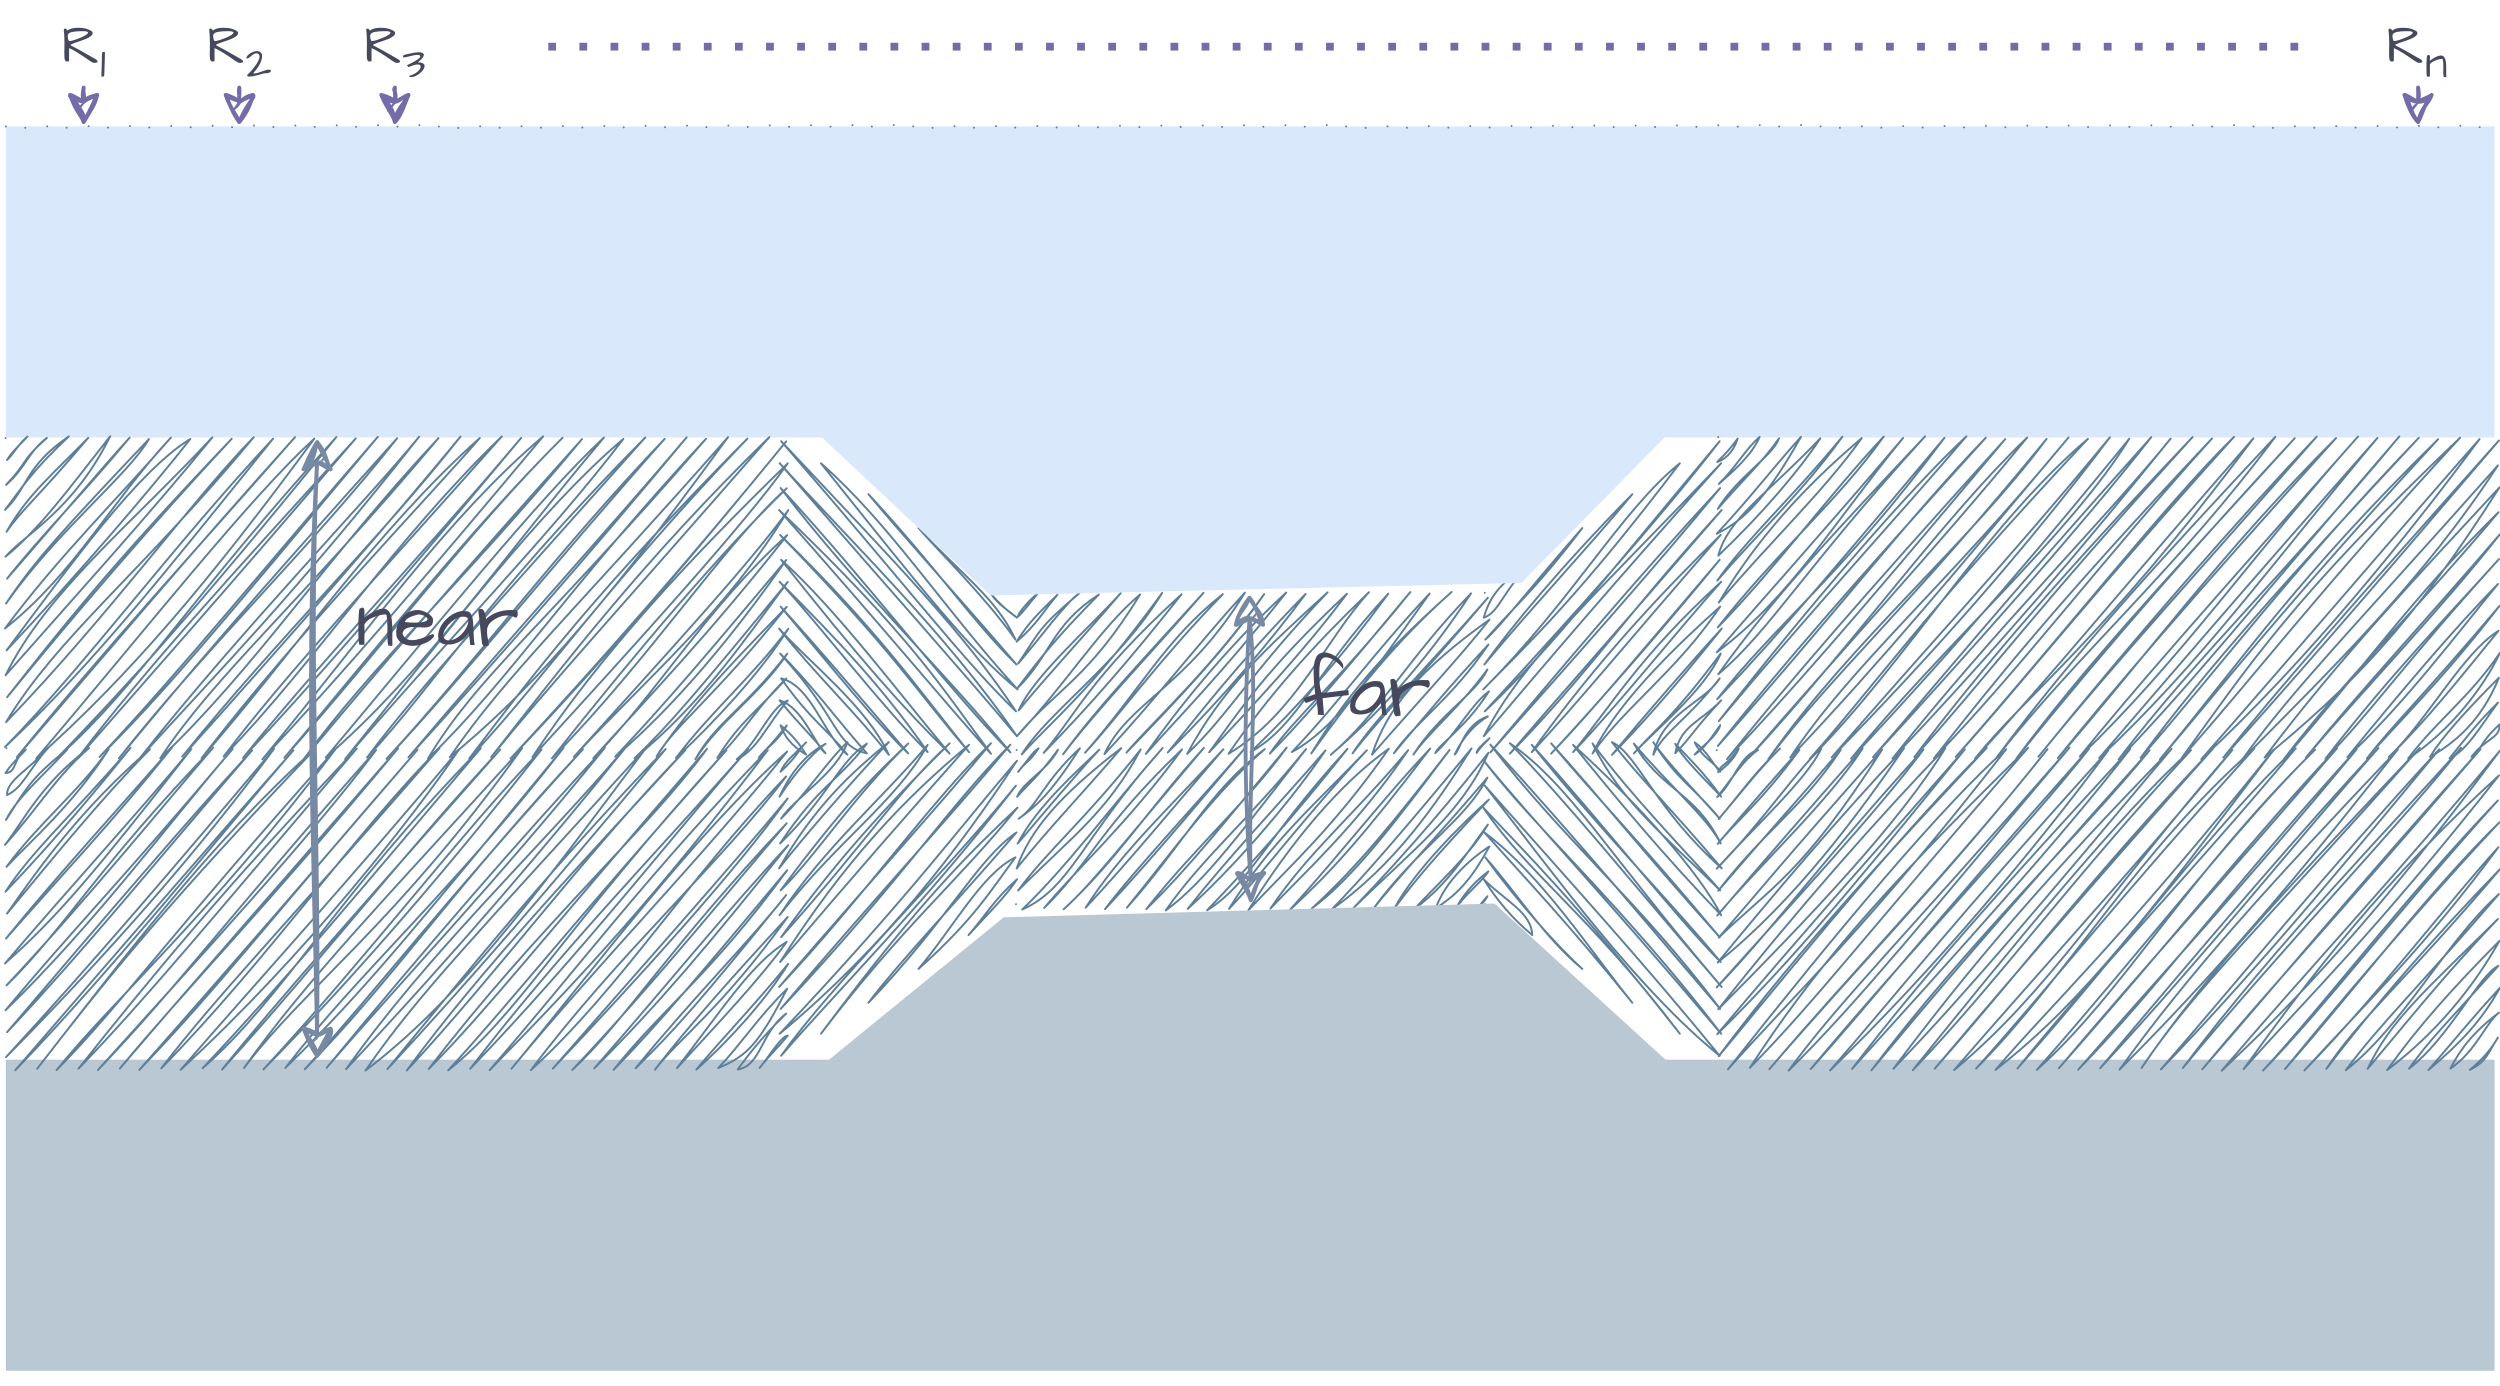 <?xml version="1.0" encoding="UTF-8" standalone="no"?>
<svg
   width="481.92pt"
   height="267.12pt"
   viewBox="0 0 481.92 267.12"
   version="1.1"
   id="svg175"
   xmlns:xlink="http://www.w3.org/1999/xlink"
   xmlns="http://www.w3.org/2000/svg"
   xmlns:svg="http://www.w3.org/2000/svg">
  <defs
     id="defs43">
    <g
       id="g35">
      <g
         id="glyph-0-0" />
      <g
         id="glyph-0-1">
        <path
           d="M 6.109 -3.203 C 6.109 -4.367 6.047 -5.223 5.922 -5.766 C 5.992 -5.91 5.875 -5.984 5.562 -5.984 C 5.227 -5.984 4.797 -5.898 4.266 -5.734 C 3.742 -5.578 3.316 -5.414 2.984 -5.25 C 2.191 -4.863 1.754 -4.488 1.672 -4.125 L 1.672 -0.141 L 0.688 -0.141 C 0.562 -0.473 0.5 -1.406 0.5 -2.938 C 0.5 -4.312 0.523 -5.316 0.578 -5.953 C 0.629 -6.598 0.672 -6.969 0.703 -7.062 C 0.953 -7.227 1.156 -7.312 1.312 -7.312 C 1.562 -7.312 1.688 -7.023 1.688 -6.453 C 1.688 -6.223 1.672 -6.004 1.641 -5.797 C 1.617 -5.586 1.609 -5.441 1.609 -5.359 C 3.191 -6.523 4.414 -7.109 5.281 -7.109 C 6.27 -7.109 6.832 -6.312 6.969 -4.719 C 7.031 -4.156 7.062 -3.383 7.062 -2.406 L 7.047 -1.25 C 7.047 -0.812 7.055 -0.395 7.078 0 C 6.973 0.062 6.895 0.094 6.844 0.094 C 6.812 0.082 6.742 0.066 6.641 0.047 C 6.547 0.023 6.422 0.008 6.266 0 C 6.172 -0.395 6.117 -0.789 6.109 -1.188 C 6.098 -1.594 6.094 -1.969 6.094 -2.312 Z M 6.109 -3.203 "
           id="path3" />
      </g>
      <g
         id="glyph-0-2">
        <path
           d="M 3.391 -1.031 C 4.242 -1.031 5.535 -1.422 7.266 -2.203 C 7.367 -2.203 7.453 -2.164 7.516 -2.094 C 7.586 -2.02 7.625 -1.93 7.625 -1.828 C 7.238 -1.16 6.492 -0.641 5.391 -0.266 C 4.285 0.098 3.254 0.156 2.297 -0.094 C 1.211 -0.375 0.555 -0.984 0.328 -1.922 C 0.305 -2.109 0.297 -2.359 0.297 -2.672 C 0.297 -2.984 0.375 -3.395 0.531 -3.906 C 0.695 -4.414 0.973 -4.898 1.359 -5.359 C 1.754 -5.816 2.211 -6.176 2.734 -6.438 C 3.266 -6.707 3.828 -6.844 4.422 -6.844 C 4.992 -6.844 5.629 -6.645 6.328 -6.25 C 6.66 -6.07 6.922 -5.863 7.109 -5.625 C 7.305 -5.395 7.406 -5.156 7.406 -4.906 C 7.406 -4.844 7.398 -4.773 7.391 -4.703 C 7.379 -4.109 7.094 -3.734 6.531 -3.578 C 6.289 -3.504 6.008 -3.469 5.688 -3.469 L 3.578 -3.562 C 2.867 -3.562 2.332 -3.41 1.969 -3.109 C 1.75 -2.941 1.598 -2.691 1.516 -2.359 C 1.754 -1.473 2.379 -1.031 3.391 -1.031 Z M 6 -5.547 C 5.781 -5.703 5.551 -5.812 5.312 -5.875 C 5.082 -5.945 4.891 -5.984 4.734 -5.984 C 4.578 -5.984 4.32 -5.93 3.969 -5.828 C 3.613 -5.734 3.301 -5.625 3.031 -5.5 C 2.352 -5.188 2.016 -4.859 2.016 -4.516 C 2.797 -4.441 3.383 -4.406 3.781 -4.406 C 4.863 -4.406 5.598 -4.5 5.984 -4.688 C 6.211 -4.781 6.328 -4.898 6.328 -5.047 C 6.328 -5.223 6.219 -5.391 6 -5.547 Z M 6 -5.547 "
           id="path6" />
      </g>
      <g
         id="glyph-0-3">
        <path
           d="M 6.156 -2.438 C 5.414 -1.281 4.438 -0.566 3.219 -0.297 C 2.938 -0.234 2.68 -0.203 2.453 -0.203 C 2.223 -0.203 2.031 -0.203 1.875 -0.203 C 1.727 -0.211 1.562 -0.238 1.375 -0.281 C 1.188 -0.32 1.016 -0.383 0.859 -0.469 C 0.504 -0.676 0.328 -0.961 0.328 -1.328 C 0.285 -1.504 0.266 -1.703 0.266 -1.922 C 0.266 -2.141 0.312 -2.43 0.406 -2.797 C 0.508 -3.16 0.688 -3.551 0.938 -3.969 C 1.195 -4.383 1.516 -4.77 1.891 -5.125 C 2.66 -5.863 3.492 -6.344 4.391 -6.562 C 4.66 -6.625 4.906 -6.656 5.125 -6.656 C 5.344 -6.656 5.539 -6.641 5.719 -6.609 C 6.281 -6.609 6.66 -6.223 6.859 -5.453 C 6.984 -4.961 7.055 -4.281 7.078 -3.406 C 7.109 -2.531 7.133 -1.852 7.156 -1.375 C 7.176 -0.906 7.238 -0.477 7.344 -0.094 L 6.469 -0.094 C 6.438 -0.352 6.41 -0.582 6.391 -0.781 C 6.367 -0.988 6.348 -1.18 6.328 -1.359 C 6.273 -1.773 6.219 -2.133 6.156 -2.438 Z M 6.094 -4.703 C 6.094 -5.266 5.816 -5.547 5.266 -5.547 C 5.191 -5.555 5.117 -5.562 5.047 -5.562 C 4.336 -5.562 3.586 -5.223 2.797 -4.547 C 2.422 -4.234 2.102 -3.879 1.844 -3.484 C 1.457 -2.93 1.266 -2.438 1.266 -2 C 1.266 -1.414 1.594 -1.07 2.25 -0.969 C 3.133 -0.988 3.977 -1.391 4.781 -2.172 C 5.113 -2.516 5.395 -2.883 5.625 -3.281 C 5.938 -3.82 6.094 -4.297 6.094 -4.703 Z M 6.094 -4.703 "
           id="path9" />
      </g>
      <g
         id="glyph-0-4">
        <path
           d="M 7.594 -5.344 C 7.176 -5.633 6.645 -5.781 6 -5.781 C 5.395 -5.781 4.836 -5.672 4.328 -5.453 C 3.348 -5.035 2.676 -4.508 2.312 -3.875 C 2.156 -3.57 2.078 -3.258 2.078 -2.938 C 2.078 -2.875 2.078 -2.707 2.078 -2.438 C 2.078 -2.164 2.125 -1.801 2.219 -1.344 C 2.32 -0.895 2.375 -0.438 2.375 0.031 C 2.164 0.039 2 0.062 1.875 0.094 C 1.75 0.133 1.641 0.156 1.547 0.156 C 1.461 0.156 1.391 0.113 1.328 0.031 C 1.266 -0.039 1.191 -0.188 1.109 -0.406 C 1.098 -0.469 1.078 -0.633 1.047 -0.906 C 1.023 -1.176 0.988 -1.504 0.938 -1.891 C 0.895 -2.285 0.848 -2.711 0.797 -3.172 C 0.742 -3.641 0.691 -4.102 0.641 -4.562 C 0.535 -5.531 0.453 -6.242 0.391 -6.703 C 0.391 -6.941 0.562 -7.062 0.906 -7.062 C 1.113 -7.062 1.273 -6.973 1.391 -6.797 C 1.504 -6.629 1.594 -6.438 1.656 -6.219 C 1.727 -6 1.773 -5.781 1.797 -5.562 C 1.828 -5.352 1.852 -5.203 1.875 -5.109 C 3.164 -6.266 4.77 -6.844 6.688 -6.844 C 6.895 -6.844 7.117 -6.836 7.359 -6.828 C 7.41 -6.836 7.477 -6.844 7.562 -6.844 C 7.656 -6.844 7.75 -6.785 7.844 -6.672 C 7.945 -6.523 8 -6.359 8 -6.172 C 8 -5.68 7.863 -5.406 7.594 -5.344 Z M 7.594 -5.344 "
           id="path12" />
      </g>
      <g
         id="glyph-0-5">
        <path
           d="M 8.797 -4.891 C 8.848 -4.891 8.875 -4.758 8.875 -4.5 C 8.875 -4.238 8.883 -4.055 8.906 -3.953 L 3.875 -3.344 L 4.141 -0.094 L 2.953 -0.141 C 2.953 -1.023 2.859 -2.035 2.672 -3.172 L 0.766 -2.438 C 0.641 -2.438 0.531 -2.508 0.438 -2.656 C 0.281 -2.906 0.203 -3.133 0.203 -3.344 L 2.438 -4.125 C 2.238 -5.812 2.141 -7.176 2.141 -8.219 C 2.141 -9.27 2.227 -10.086 2.406 -10.672 C 2.582 -11.266 2.836 -11.66 3.172 -11.859 C 3.504 -12.055 3.859 -12.156 4.234 -12.156 C 4.617 -12.156 5.008 -12.07 5.406 -11.906 C 5.801 -11.738 6.18 -11.531 6.547 -11.281 C 6.91 -11.031 7.219 -10.742 7.469 -10.422 C 7.727 -10.109 7.859 -9.801 7.859 -9.5 C 7.859 -9.258 7.832 -9.094 7.781 -9 C 7.383 -9.539 6.91 -10.023 6.359 -10.453 C 5.691 -10.961 5.066 -11.219 4.484 -11.219 C 3.922 -11.219 3.551 -10.82 3.375 -10.031 C 3.281 -9.625 3.234 -9.047 3.234 -8.297 C 3.234 -7.547 3.254 -6.859 3.297 -6.234 C 3.336 -5.617 3.453 -5 3.641 -4.375 C 4.254 -4.375 4.938 -4.43 5.688 -4.547 C 7.133 -4.766 8.172 -4.879 8.797 -4.891 Z M 8.797 -4.891 "
           id="path15" />
      </g>
      <g
         id="glyph-1-0" />
      <g
         id="glyph-1-1">
        <path
           d="M 1.203 -6.094 C 1.586 -6.457 2.27 -6.641 3.25 -6.641 C 3.863 -6.641 4.379 -6.578 4.797 -6.453 C 5.211 -6.328 5.523 -6.195 5.734 -6.062 C 5.941 -5.926 6.047 -5.773 6.047 -5.609 C 6.047 -5.234 5.609 -4.859 4.734 -4.484 C 4.609 -4.43 4.27 -4.305 3.719 -4.109 C 3.164 -3.922 2.797 -3.797 2.609 -3.734 C 2.191 -3.578 1.914 -3.453 1.781 -3.359 C 1.781 -3.328 1.789 -3.297 1.812 -3.266 C 1.844 -3.242 1.906 -3.203 2 -3.141 C 2.102 -3.086 2.258 -3.008 2.469 -2.906 C 2.676 -2.801 2.961 -2.648 3.328 -2.453 C 4.398 -1.859 5.508 -1.227 6.656 -0.562 C 6.707 -0.52 6.773 -0.461 6.859 -0.391 C 6.953 -0.316 7 -0.238 7 -0.156 C 7 -0.07 6.973 -0.016 6.922 0.016 C 6.867 0.055 6.801 0.082 6.719 0.094 C 6.645 0.113 6.566 0.125 6.484 0.125 L 6.281 0.125 C 6.145 0.125 5.859 -0.02 5.422 -0.312 C 4.992 -0.613 4.617 -0.875 4.297 -1.094 C 3.984 -1.312 3.66 -1.52 3.328 -1.719 C 2.555 -2.219 1.945 -2.547 1.5 -2.703 L 1.5 -0.344 C 1.5 -0.207 1.383 -0.141 1.156 -0.141 L 1.031 -0.141 C 0.895 -0.141 0.789 -0.211 0.719 -0.359 C 0.625 -0.578 0.578 -0.977 0.578 -1.562 L 0.609 -3.625 C 0.609 -4.633 0.562 -5.523 0.469 -6.297 C 0.633 -6.578 0.836 -6.566 1.078 -6.266 C 1.129 -6.191 1.172 -6.133 1.203 -6.094 Z M 4.672 -5.969 L 4.016 -5.984 C 2.461 -5.984 1.57 -5.801 1.344 -5.438 C 1.27 -5.344 1.234 -5.223 1.234 -5.078 C 1.234 -4.93 1.242 -4.805 1.266 -4.703 C 1.297 -4.422 1.375 -4.219 1.5 -4.094 C 1.52 -4.082 1.555 -4.078 1.609 -4.078 C 1.66 -4.078 1.754 -4.086 1.891 -4.109 C 2.035 -4.141 2.223 -4.191 2.453 -4.266 C 2.691 -4.336 2.941 -4.426 3.203 -4.531 C 3.473 -4.633 3.734 -4.738 3.984 -4.844 C 4.754 -5.195 5.141 -5.484 5.141 -5.703 C 5.141 -5.828 4.984 -5.914 4.672 -5.969 Z M 4.672 -5.969 "
           id="path19" />
      </g>
      <g
         id="glyph-2-0" />
      <g
         id="glyph-2-1">
        <path
           d="M 0.234 -0.141 C 0.234 -0.242 0.238 -0.41 0.25 -0.641 C 0.258 -0.867 0.27 -1.129 0.281 -1.422 C 0.289 -1.711 0.301 -2.016 0.312 -2.328 C 0.32 -2.648 0.328 -2.957 0.328 -3.25 C 0.336 -3.539 0.344 -3.801 0.344 -4.031 C 0.352 -4.258 0.363 -4.426 0.375 -4.531 C 0.363 -4.656 0.383 -4.734 0.438 -4.766 C 0.5 -4.805 0.562 -4.828 0.625 -4.828 C 0.695 -4.828 0.758 -4.82 0.812 -4.812 C 0.875 -4.801 0.914 -4.754 0.938 -4.672 L 0.797 -0.297 C 0.785 -0.191 0.707 -0.117 0.562 -0.078 C 0.414 -0.035 0.305 -0.055 0.234 -0.141 Z M 0.234 -0.141 "
           id="path23" />
      </g>
      <g
         id="glyph-2-2">
        <path
           d="M 4.594 -1.422 C 4.781 -1.422 4.875 -1.348 4.875 -1.203 C 4.875 -1.066 4.812 -0.961 4.688 -0.891 C 4.562 -0.828 4.422 -0.781 4.266 -0.75 C 4.109 -0.727 3.957 -0.711 3.812 -0.703 C 3.676 -0.703 3.586 -0.695 3.547 -0.688 C 3.516 -0.688 3.438 -0.664 3.312 -0.625 C 3.188 -0.594 3.035 -0.551 2.859 -0.5 C 2.68 -0.445 2.488 -0.395 2.281 -0.344 C 1.645 -0.164 1.133 -0.078 0.75 -0.078 C 0.551 -0.078 0.422 -0.109 0.359 -0.172 C 0.297 -0.234 0.285 -0.316 0.328 -0.422 C 0.754 -0.797 1.195 -1.281 1.656 -1.875 C 2.344 -2.758 2.688 -3.445 2.688 -3.938 C 2.688 -4.031 2.672 -4.125 2.641 -4.219 C 2.578 -4.395 2.414 -4.508 2.156 -4.562 C 1.906 -4.562 1.703 -4.508 1.547 -4.406 C 1.391 -4.301 1.238 -4.188 1.094 -4.062 C 0.957 -3.938 0.816 -3.82 0.672 -3.719 C 0.523 -3.613 0.348 -3.562 0.141 -3.562 C 0.141 -3.75 0.211 -3.93 0.359 -4.109 C 0.66 -4.473 1.082 -4.734 1.625 -4.891 C 1.812 -4.953 1.961 -4.984 2.078 -4.984 C 2.191 -4.984 2.281 -4.984 2.344 -4.984 C 2.562 -4.961 2.75 -4.879 2.906 -4.734 C 3.062 -4.598 3.156 -4.391 3.188 -4.109 C 3.188 -3.305 2.812 -2.414 2.062 -1.438 C 1.852 -1.176 1.648 -0.93 1.453 -0.703 C 1.516 -0.691 1.613 -0.688 1.75 -0.688 C 1.883 -0.688 2.066 -0.719 2.297 -0.781 C 2.535 -0.852 2.785 -0.938 3.047 -1.031 C 3.305 -1.125 3.562 -1.211 3.812 -1.297 C 4.07 -1.379 4.332 -1.422 4.594 -1.422 Z M 4.594 -1.422 "
           id="path26" />
      </g>
      <g
         id="glyph-2-3">
        <path
           d="M 4.109 -4.328 C 4.109 -3.984 3.836 -3.582 3.297 -3.125 C 3.16 -3.008 3.039 -2.91 2.938 -2.828 C 3.633 -2.816 4.055 -2.656 4.203 -2.344 C 4.223 -2.258 4.234 -2.176 4.234 -2.094 C 4.234 -2.02 4.211 -1.914 4.172 -1.781 C 4.129 -1.656 4.039 -1.5 3.906 -1.312 C 3.77 -1.133 3.602 -0.957 3.406 -0.781 C 3.008 -0.426 2.582 -0.18 2.125 -0.047 C 1.977 -0.004 1.859 0.016 1.766 0.016 C 1.672 0.016 1.594 0.016 1.531 0.016 C 1.477 0.016 1.422 0 1.359 -0.031 C 1.297 -0.07 1.266 -0.133 1.266 -0.219 C 1.691 -0.32 2.066 -0.473 2.391 -0.672 C 2.711 -0.867 2.969 -1.078 3.156 -1.297 C 3.375 -1.566 3.484 -1.785 3.484 -1.953 C 3.484 -2.129 3.43 -2.25 3.328 -2.312 C 3.223 -2.375 3.082 -2.406 2.906 -2.406 C 2.477 -2.406 1.891 -2.234 1.141 -1.891 L 0.844 -2.266 C 2.562 -3.066 3.422 -3.641 3.422 -3.984 C 3.422 -4.129 3.258 -4.223 2.938 -4.266 C 2.602 -4.266 2.223 -4.207 1.797 -4.094 C 1.367 -3.988 1.035 -3.91 0.797 -3.859 C 0.566 -3.805 0.328 -3.781 0.078 -3.781 C 0.078 -4.039 0.145 -4.195 0.281 -4.25 C 0.52 -4.301 0.773 -4.363 1.047 -4.438 C 1.922 -4.656 2.617 -4.766 3.141 -4.766 C 3.672 -4.766 3.992 -4.617 4.109 -4.328 Z M 4.109 -4.328 "
           id="path29" />
      </g>
      <g
         id="glyph-2-4">
        <path
           d="M 3.562 -1.875 C 3.562 -2.551 3.523 -3.047 3.453 -3.359 C 3.492 -3.441 3.422 -3.484 3.234 -3.484 C 3.047 -3.484 2.797 -3.438 2.484 -3.344 C 2.18 -3.25 1.93 -3.148 1.734 -3.047 C 1.273 -2.828 1.02 -2.613 0.969 -2.406 L 0.969 -0.078 L 0.406 -0.078 C 0.332 -0.273 0.297 -0.82 0.297 -1.719 C 0.297 -2.508 0.312 -3.094 0.344 -3.469 C 0.375 -3.844 0.395 -4.055 0.406 -4.109 C 0.551 -4.203 0.672 -4.25 0.766 -4.25 C 0.91 -4.25 0.984 -4.082 0.984 -3.75 C 0.984 -3.625 0.973 -3.5 0.953 -3.375 C 0.941 -3.25 0.938 -3.164 0.938 -3.125 C 1.852 -3.801 2.566 -4.141 3.078 -4.141 C 3.648 -4.141 3.977 -3.676 4.062 -2.75 C 4.094 -2.426 4.109 -1.977 4.109 -1.406 L 4.109 -0.719 C 4.109 -0.469 4.113 -0.227 4.125 0 C 4.062 0.031 4.016 0.047 3.984 0.047 C 3.961 0.047 3.922 0.039 3.859 0.031 C 3.805 0.02 3.738 0.008 3.656 0 C 3.594 -0.227 3.555 -0.457 3.547 -0.688 C 3.547 -0.926 3.547 -1.145 3.547 -1.344 Z M 3.562 -1.875 "
           id="path32" />
      </g>
    </g>
    <clipPath
       id="clip-0">
      <path
         clip-rule="nonzero"
         d="M 330 83 L 481.922 83 L 481.922 147 L 330 147 Z M 330 83 "
         id="path37" />
    </clipPath>
    <clipPath
       id="clip-1">
      <path
         clip-rule="nonzero"
         d="M 330 143 L 481.922 143 L 481.922 207 L 330 207 Z M 330 143 "
         id="path40" />
    </clipPath>
  </defs>
  <path
     fill-rule="nonzero"
     fill="rgb(85.489%, 90.979%, 98.819%)"
     fill-opacity="1"
     d="M 1.125 24.363 L 480.875 24.363 L 480.875 84.332 L 1.125 84.332 Z M 1.125 24.363 "
     id="path45" />
  <path
     fill="none"
     stroke-width="0.5"
     stroke-linecap="round"
     stroke-linejoin="round"
     stroke="rgb(36.469%, 49.799%, 59.999%)"
     stroke-opacity="1"
     stroke-miterlimit="10"
     d="M 1.001 32.001 L 1.001 32.001 M 1.001 32.001 L 1.001 32.001 M 5.988 32.361 L 5.988 32.361 M 5.988 32.361 L 5.988 32.361 M 11.631 31.97 L 11.631 31.97 M 11.631 31.97 L 11.631 31.97 M 16.618 32.33 L 16.618 32.33 M 16.618 32.33 L 16.618 32.33 M 22.262 31.928 L 22.262 31.928 M 22.262 31.928 L 22.262 31.928 M 27.249 32.288 L 27.249 32.288 M 27.249 32.288 L 27.249 32.288 M 32.892 31.902 L 32.892 31.902 M 32.892 31.902 L 32.892 31.902 M 37.879 32.262 L 37.879 32.262 M 37.879 32.262 L 37.879 32.262 M 43.518 31.861 L 43.518 31.861 M 43.518 31.861 L 43.518 31.861 M 48.51 32.22 L 48.51 32.22 M 48.51 32.22 L 48.51 32.22 M 54.148 31.829 L 54.148 31.829 M 54.148 31.829 L 54.148 31.829 M 59.14 32.189 L 59.14 32.189 M 59.14 32.189 L 59.14 32.189 M 64.779 31.788 L 64.779 31.788 M 64.779 31.788 L 64.779 31.788 M 69.771 32.152 L 69.771 32.152 M 69.771 32.152 L 69.771 32.152 M 75.409 31.762 L 75.409 31.762 M 75.409 31.762 L 75.409 31.762 M 80.401 32.121 L 80.401 32.121 M 80.401 32.121 L 80.401 32.121 M 86.04 31.72 L 86.04 31.72 M 86.04 31.72 L 86.04 31.72 M 91.032 32.079 L 91.032 32.079 M 91.032 32.079 L 91.032 32.079 M 96.67 31.689 L 96.67 31.689 M 96.67 31.689 L 96.67 31.689 M 101.662 32.048 L 101.662 32.048 M 101.662 32.048 L 101.662 32.048 M 107.301 31.663 L 107.301 31.663 M 107.301 31.663 L 107.301 31.663 M 112.288 32.022 L 112.288 32.022 M 112.288 32.022 L 112.288 32.022 M 117.269 32.382 L 117.269 32.382 M 117.269 32.382 L 117.269 32.382 M 122.918 31.98 L 122.918 31.98 M 122.918 31.98 L 122.918 31.98 M 127.91 32.34 L 127.91 32.34 M 127.91 32.34 L 127.91 32.34 M 133.549 31.949 L 133.549 31.949 M 133.549 31.949 L 133.549 31.949 M 138.541 32.309 L 138.541 32.309 M 138.541 32.309 L 138.541 32.309 M 144.179 31.907 L 144.179 31.907 M 144.179 31.907 L 144.179 31.907 M 149.171 32.272 L 149.171 32.272 M 149.171 32.272 L 149.171 32.272 M 154.81 31.881 L 154.81 31.881 M 154.81 31.881 L 154.81 31.881 M 159.802 32.241 L 159.802 32.241 M 159.802 32.241 L 159.802 32.241 M 165.44 31.84 L 165.44 31.84 M 165.44 31.84 L 165.44 31.84 M 170.432 32.199 L 170.432 32.199 M 170.432 32.199 L 170.432 32.199 M 176.071 31.808 L 176.071 31.808 M 176.071 31.808 L 176.071 31.808 M 181.058 32.168 L 181.058 32.168 M 181.058 32.168 L 181.058 32.168 M 186.701 31.772 L 186.701 31.772 M 186.701 31.772 L 186.701 31.772 M 191.688 32.132 L 191.688 32.132 M 191.688 32.132 L 191.688 32.132 M 197.332 31.741 L 197.332 31.741 M 197.332 31.741 L 197.332 31.741 M 202.319 32.1 L 202.319 32.1 M 202.319 32.1 L 202.319 32.1 M 207.962 31.699 L 207.962 31.699 M 207.962 31.699 L 207.962 31.699 M 212.949 32.059 L 212.949 32.059 M 212.949 32.059 L 212.949 32.059 M 218.588 31.668 L 218.588 31.668 M 218.588 31.668 L 218.588 31.668 M 223.58 32.032 L 223.58 32.032 M 223.58 32.032 L 223.58 32.032 M 229.218 31.642 L 229.218 31.642 M 229.218 31.642 L 229.218 31.642 M 234.21 32.001 L 234.21 32.001 M 234.21 32.001 L 234.21 32.001 M 239.192 32.361 L 239.192 32.361 M 239.192 32.361 L 239.192 32.361 M 244.841 31.96 L 244.841 31.96 M 244.841 31.96 L 244.841 31.96 M 249.822 32.319 L 249.822 32.319 M 249.822 32.319 L 249.822 32.319 M 255.471 31.928 L 255.471 31.928 M 255.471 31.928 L 255.471 31.928 M 260.448 32.288 L 260.448 32.288 M 260.448 32.288 L 260.448 32.288 M 266.102 31.892 L 266.102 31.892 M 266.102 31.892 L 266.102 31.892 M 271.078 32.251 L 271.078 32.251 M 271.078 32.251 L 271.078 32.251 M 276.732 31.861 L 276.732 31.861 M 276.732 31.861 L 276.732 31.861 M 281.709 32.22 L 281.709 32.22 M 281.709 32.22 L 281.709 32.22 M 287.358 31.819 L 287.358 31.819 M 287.358 31.819 L 287.358 31.819 M 292.339 32.178 L 292.339 32.178 M 292.339 32.178 L 292.339 32.178 M 297.988 31.788 L 297.988 31.788 M 297.988 31.788 L 297.988 31.788 M 302.97 32.152 L 302.97 32.152 M 302.97 32.152 L 302.97 32.152 M 308.619 31.751 L 308.619 31.751 M 308.619 31.751 L 308.619 31.751 M 313.6 32.111 L 313.6 32.111 M 313.6 32.111 L 313.6 32.111 M 319.249 31.72 L 319.249 31.72 M 319.249 31.72 L 319.249 31.72 M 324.231 32.079 L 324.231 32.079 M 324.231 32.079 L 324.231 32.079 M 329.88 31.689 L 329.88 31.689 M 329.88 31.689 L 329.88 31.689 M 334.861 32.048 L 334.861 32.048 M 334.861 32.048 L 334.861 32.048 M 340.51 31.652 L 340.51 31.652 M 340.51 31.652 L 340.51 31.652 M 345.492 32.012 L 345.492 32.012 M 345.492 32.012 L 345.492 32.012 M 350.479 32.371 L 350.479 32.371 M 350.479 32.371 L 350.479 32.371 M 356.122 31.98 L 356.122 31.98 M 356.122 31.98 L 356.122 31.98 M 361.109 32.34 L 361.109 32.34 M 361.109 32.34 L 361.109 32.34 M 366.748 31.939 L 366.748 31.939 M 366.748 31.939 L 366.748 31.939 M 371.74 32.298 L 371.74 32.298 M 371.74 32.298 L 371.74 32.298 M 377.378 31.907 L 377.378 31.907 M 377.378 31.907 L 377.378 31.907 M 382.37 32.272 L 382.37 32.272 M 382.37 32.272 L 382.37 32.272 M 388.009 31.871 L 388.009 31.871 M 388.009 31.871 L 388.009 31.871 M 393.001 32.231 L 393.001 32.231 M 393.001 32.231 L 393.001 32.231 M 398.639 31.84 L 398.639 31.84 M 398.639 31.84 L 398.639 31.84 M 403.631 32.199 L 403.631 32.199 M 403.631 32.199 L 403.631 32.199 M 409.27 31.798 L 409.27 31.798 M 409.27 31.798 L 409.27 31.798 M 414.262 32.158 L 414.262 32.158 M 414.262 32.158 L 414.262 32.158 M 419.9 31.772 L 419.9 31.772 M 419.9 31.772 L 419.9 31.772 M 424.892 32.132 L 424.892 32.132 M 424.892 32.132 L 424.892 32.132 M 430.531 31.741 L 430.531 31.741 M 430.531 31.741 L 430.531 31.741 M 435.518 32.1 L 435.518 32.1 M 435.518 32.1 L 435.518 32.1 M 441.161 31.699 L 441.161 31.699 M 441.161 31.699 L 441.161 31.699 M 446.148 32.059 L 446.148 32.059 M 446.148 32.059 L 446.148 32.059 M 451.792 31.668 L 451.792 31.668 M 451.792 31.668 L 451.792 31.668 M 456.779 32.032 L 456.779 32.032 M 456.779 32.032 L 456.779 32.032 M 462.422 31.631 L 462.422 31.631 M 462.422 31.631 L 462.422 31.631 M 467.409 31.991 L 467.409 31.991 M 467.409 31.991 L 467.409 31.991 M 472.401 32.35 L 472.401 32.35 M 472.401 32.35 L 472.401 32.35 M 478.04 31.96 L 478.04 31.96 M 478.04 31.96 L 478.04 31.96 M 483.032 32.319 L 483.032 32.319 M 483.032 32.319 L 483.032 32.319 M 488.67 31.918 L 488.67 31.918 M 488.67 31.918 L 488.67 31.918 M 493.662 32.277 L 493.662 32.277 M 493.662 32.277 L 493.662 32.277 M 499.301 31.892 L 499.301 31.892 M 499.301 31.892 L 499.301 31.892 M 504.288 32.251 L 504.288 32.251 M 504.288 32.251 L 504.288 32.251 M 509.931 31.85 L 509.931 31.85 M 509.931 31.85 L 509.931 31.85 M 514.918 32.21 L 514.918 32.21 M 514.918 32.21 L 514.918 32.21 M 520.562 31.819 L 520.562 31.819 M 520.562 31.819 L 520.562 31.819 M 525.549 32.178 L 525.549 32.178 M 525.549 32.178 L 525.549 32.178 M 531.192 31.782 L 531.192 31.782 M 531.192 31.782 L 531.192 31.782 M 536.179 32.142 L 536.179 32.142 M 536.179 32.142 L 536.179 32.142 M 541.818 31.751 L 541.818 31.751 M 541.818 31.751 L 541.818 31.751 M 546.81 32.111 L 546.81 32.111 M 546.81 32.111 L 546.81 32.111 M 552.448 31.72 L 552.448 31.72 M 552.448 31.72 L 552.448 31.72 M 557.44 32.079 L 557.44 32.079 M 557.44 32.079 L 557.44 32.079 M 563.079 31.678 L 563.079 31.678 M 563.079 31.678 L 563.079 31.678 M 568.071 32.038 L 568.071 32.038 M 568.071 32.038 L 568.071 32.038 M 573.709 31.652 L 573.709 31.652 M 573.709 31.652 L 573.709 31.652 M 578.701 32.012 L 578.701 32.012 M 578.701 32.012 L 578.701 32.012 M 583.688 32.371 L 583.688 32.371 M 583.688 32.371 L 583.688 32.371 M 589.332 31.97 L 589.332 31.97 M 589.332 31.97 L 589.332 31.97 M 594.319 32.33 L 594.319 32.33 M 594.319 32.33 L 594.319 32.33 M 599.962 31.939 L 599.962 31.939 M 599.962 31.939 L 599.962 31.939 M 604.949 32.298 L 604.949 32.298 M 604.949 32.298 L 604.949 32.298 M 610.588 31.902 L 610.588 31.902 M 610.588 31.902 L 610.588 31.902 M 615.58 32.262 L 615.58 32.262 M 615.58 32.262 L 615.58 32.262 M 621.218 31.871 L 621.218 31.871 M 621.218 31.871 L 621.218 31.871 M 626.21 32.231 L 626.21 32.231 M 626.21 32.231 L 626.21 32.231 M 631.849 31.829 L 631.849 31.829 M 631.849 31.829 L 631.849 31.829 M 636.841 32.189 L 636.841 32.189 M 636.841 32.189 L 636.841 32.189 "
     transform="matrix(0.75, 0, 0, 0.75, 0.375, 0.375)"
     id="path47" />
  <path
     fill-rule="nonzero"
     fill="rgb(72.939%, 78.429%, 82.75%)"
     fill-opacity="1"
     d="M 1.125 204.27 L 480.875 204.27 L 480.875 264.238 L 1.125 264.238 Z M 1.125 204.27 "
     id="path49" />
  <path
     fill="none"
     stroke-width="0.5"
     stroke-linecap="round"
     stroke-linejoin="round"
     stroke="rgb(36.469%, 49.799%, 59.999%)"
     stroke-opacity="1"
     stroke-miterlimit="10"
     d="M 0.917 112.1 L 0.917 112.1 M 0.917 112.1 L 0.917 112.1 M 1.308 117.738 C 2.621 115.56 4.2 114.257 6.561 111.699 M 1.308 117.738 C 2.809 116.399 4.268 113.58 6.561 111.699 M 1.048 124.138 C 7.051 117.832 4.482 118.332 11.548 112.058 M 1.048 124.138 C 6.061 119.802 6.769 115.612 11.548 112.058 M 0.792 130.542 C 6.749 124.862 5.868 119.39 17.191 111.668 M 0.792 130.542 C 5.399 124.58 7.358 120.948 17.191 111.668 M 1.178 136.18 C 6.597 126.691 12.59 121.819 22.178 112.032 M 1.178 136.18 C 4.888 130.719 9.578 127.019 22.178 112.032 M 0.917 142.579 C 6.05 136.67 18.38 130.719 27.822 111.631 M 0.917 142.579 C 9.552 135.602 17.119 125.232 27.822 111.631 M 1.319 148.218 C 10.688 136.389 21.11 126.201 32.809 111.991 M 1.319 148.218 C 12.569 135.32 25.091 120.479 32.809 111.991 M 1.048 154.622 C 14.19 135.92 32.288 121.798 37.791 112.35 M 1.048 154.622 C 8.718 143.2 15.941 135.44 37.791 112.35 M 0.792 161.021 C 18.692 146.868 28.072 128.442 43.439 111.959 M 0.792 161.021 C 14.888 142.131 29.219 128.312 43.439 111.959 M 1.188 166.66 C 17.681 144.601 34.852 120.662 48.421 112.319 M 1.188 166.66 C 19.51 147.248 39.073 124.231 48.421 112.319 M 0.928 173.059 C 11.631 151.501 32.512 135.003 54.07 111.918 M 0.928 173.059 C 19.172 152.35 37.358 132.392 54.07 111.918 M 1.319 178.702 C 14.919 161.501 26.91 145.961 59.052 112.282 M 1.319 178.702 C 18.171 158.02 38.489 134.33 59.052 112.282 M 1.058 185.101 C 14.289 163.142 35.451 147.118 64.7 111.892 M 1.058 185.101 C 27.551 157.717 48.901 127.978 64.7 111.892 M 0.798 191.49 C 21.459 170.5 43.122 140.74 69.682 112.251 M 0.798 191.49 C 23.549 170 40.902 147.942 69.682 112.251 M 3.82 194.122 C 25.769 167.04 51.131 139.458 75.331 111.86 M 3.82 194.122 C 25.352 169.15 48.15 142.022 75.331 111.86 M 8.802 194.481 C 32.95 173.001 53.481 148.702 80.308 112.22 M 8.802 194.481 C 37.488 160.729 63.669 127.389 80.308 112.22 M 14.45 194.08 C 36.029 174.69 48.218 153.262 85.961 111.819 M 14.45 194.08 C 31.892 175.888 47.478 159.229 85.961 111.819 M 19.432 194.44 C 40.24 170.651 55.909 153.132 90.938 112.178 M 19.432 194.44 C 37.379 170.849 59.02 147.28 90.938 112.178 M 25.081 194.049 C 45.988 171.949 69.802 142.512 96.592 111.793 M 25.081 194.049 C 41.272 178.02 55.659 160.792 96.592 111.793 M 30.058 194.408 C 53.122 165.159 79.911 139.719 101.569 112.152 M 30.058 194.408 C 47.509 173.22 62.95 155.018 101.569 112.152 M 35.711 194.018 C 61.428 161.48 94.252 127.639 107.223 111.751 M 35.711 194.018 C 55.758 171.959 75.18 152.407 107.223 111.751 M 40.688 194.382 C 65.279 171.079 82.897 143.46 112.199 112.11 M 40.688 194.382 C 55.18 172.548 75.519 155.69 112.199 112.11 M 46.342 193.981 C 71.939 165.612 101.662 131.511 117.848 111.72 M 46.342 193.981 C 70.552 163.893 97.28 137.91 117.848 111.72 M 51.319 194.341 C 77.29 160.719 110.36 126.628 122.83 112.079 M 51.319 194.341 C 75.331 166.889 95.862 136.04 122.83 112.079 M 56.973 193.95 C 80.38 169.989 100.688 138.39 128.478 111.678 M 56.973 193.95 C 72.939 172.798 93.872 150.63 128.478 111.678 M 61.949 194.309 C 80.11 174.851 96.701 156.008 133.46 112.038 M 61.949 194.309 C 83.351 167.77 105.419 145.247 133.46 112.038 M 66.941 194.669 C 94.179 161.579 114.659 132.34 139.109 111.652 M 66.941 194.669 C 88.478 171.641 107.712 149.119 139.109 111.652 M 72.58 194.268 C 98.791 163.132 120.229 135.821 144.091 112.011 M 72.58 194.268 C 97.78 165.982 120.698 135.19 144.091 112.011 M 77.572 194.632 C 94.69 170.938 118.64 149.062 149.078 112.371 M 77.572 194.632 C 97.28 170.938 117.66 147.462 149.078 112.371 M 83.21 194.242 C 108.838 172.043 127.65 144.028 154.721 111.97 M 83.21 194.242 C 111.417 160.641 138.431 127.019 154.721 111.97 M 88.202 194.601 C 114.179 162.381 138.442 130.25 159.708 112.329 M 88.202 194.601 C 114.299 164.091 140.672 137.301 159.708 112.329 M 93.841 194.2 C 111.699 175.06 123.08 154.679 165.352 111.939 M 93.841 194.2 C 107.921 175.539 123.189 159.302 165.352 111.939 M 98.828 194.559 C 119.531 172.459 139.672 146.842 170.339 112.298 M 98.828 194.559 C 121.631 169.828 142.319 141.548 170.339 112.298 M 104.471 194.169 C 132.678 160.839 155.94 135.602 175.982 111.912 M 104.471 194.169 C 128.259 167.921 150.292 142.798 175.982 111.912 M 109.458 194.528 C 122.439 172.991 137.78 162.121 180.969 112.272 M 109.458 194.528 C 130.38 174.429 145.862 149.969 180.969 112.272 M 115.102 194.132 C 134.158 178.468 152.131 159.302 186.607 111.871 M 115.102 194.132 C 129.609 172.908 147.103 156.733 186.607 111.871 M 120.089 194.492 C 136.701 172.548 153.001 151.131 191.6 112.23 M 120.089 194.492 C 139.771 173.512 155.18 150.292 191.6 112.23 M 125.732 194.101 C 144.732 169.932 164.711 143.559 197.238 111.839 M 125.732 194.101 C 141.089 175.148 158.301 156.498 197.238 111.839 M 130.719 194.46 C 156.852 167.118 179.958 139.328 201.579 112.949 M 130.719 194.46 C 155.612 167.561 176.389 143.799 201.579 112.949 M 136.357 194.07 C 154.08 167.248 177.248 142.678 201.97 118.588 M 136.357 194.07 C 164.111 163.721 191.589 133.46 201.97 118.588 M 141.35 194.429 C 166.29 169.15 185.591 139.432 201.709 124.992 M 141.35 194.429 C 163.58 166.352 184.789 141.428 201.709 124.992 M 146.988 194.028 C 166.363 173.168 186.112 156.878 202.1 130.63 M 146.988 194.028 C 170.292 168.108 191.501 145.268 202.1 130.63 M 151.98 194.388 C 167.738 178.53 181.052 155.789 201.839 137.03 M 151.98 194.388 C 166.128 178.65 181.459 162.918 201.839 137.03 M 157.618 194.002 C 173.168 180.75 188.082 162.72 201.579 143.429 M 157.618 194.002 C 170.912 179.943 182.439 166.232 201.579 143.429 M 162.611 194.361 C 180.219 180.187 191.818 162.6 201.97 149.072 M 162.611 194.361 C 170.912 186.508 179.062 176.899 201.97 149.072 M 168.249 193.96 C 177.03 180.328 193.142 164.299 201.709 155.471 M 168.249 193.96 C 172.939 185.888 182.73 179.229 201.709 155.471 M 173.241 194.32 C 183.142 185.148 195.211 172.079 202.11 161.11 M 173.241 194.32 C 182.251 182.329 192.287 174.122 202.11 161.11 M 178.228 194.679 C 184.19 184.992 195.101 177.811 201.85 167.509 M 178.228 194.679 C 183.272 185.388 190.933 181.6 201.85 167.509 M 183.872 194.288 C 189.859 184.69 194.221 182.308 201.579 173.908 M 183.872 194.288 C 189.911 188.707 194.2 181.068 201.579 173.908 M 188.859 194.648 C 194.101 192.36 196.618 185.758 201.98 179.552 M 188.859 194.648 C 194.132 190.568 197.53 181.079 201.98 179.552 M 194.502 194.252 C 197.988 190.292 196.899 191.902 201.719 185.951 M 194.502 194.252 C 196.461 191.589 199.27 190.359 201.719 185.951 "
     transform="matrix(0.75, 0, 0, 0.75, 0.375, 0.375)"
     id="path51" />
  <path
     fill="none"
     stroke-width="0.5"
     stroke-linecap="round"
     stroke-linejoin="round"
     stroke="rgb(36.469%, 49.799%, 59.999%)"
     stroke-opacity="1"
     stroke-miterlimit="10"
     d="M 261.318 151.631 L 261.318 151.631 M 261.318 151.631 L 261.318 151.631 M 261.057 158.03 C 261.553 156.472 264.679 153.121 266.3 151.991 M 261.057 158.03 C 262.381 157.05 263.46 155.232 266.3 151.991 M 260.792 164.429 C 266.102 159.87 267.603 156.691 271.292 152.35 M 260.792 164.429 C 263.83 159.52 266.842 156.691 271.292 152.35 M 261.188 170.068 C 267.008 161.422 266.18 161.099 276.93 151.959 M 261.188 170.068 C 266.748 163.611 273.668 154.101 276.93 151.959 M 260.932 176.472 C 269.739 167.78 269.703 160.24 281.922 152.319 M 260.932 176.472 C 267.008 168.463 271.057 163.298 281.922 152.319 M 261.318 182.11 C 265.112 173.351 279.51 160.87 287.571 151.928 M 261.318 182.11 C 268.53 173.252 277.962 163.241 287.571 151.928 M 261.057 188.509 C 271.13 176.519 279.291 173.908 292.548 152.288 M 261.057 188.509 C 273.59 175.169 282.371 160.761 292.548 152.288 M 262.11 193.397 C 268.812 182.522 287.212 170.042 298.202 151.892 M 262.11 193.397 C 270.291 184.262 279.458 177.65 298.202 151.892 M 267.748 193.012 C 275.862 183.418 279.588 173.731 303.178 152.251 M 267.748 193.012 C 279.718 180.729 290.041 168.9 303.178 152.251 M 272.741 193.371 C 281.938 181.261 296.92 165.68 308.832 151.86 M 272.741 193.371 C 281.829 181.021 292.11 170.313 308.832 151.86 M 278.389 192.97 C 292.949 176.389 298.942 163.861 313.809 152.22 M 278.389 192.97 C 286.93 183.788 297.232 169.229 313.809 152.22 M 283.371 193.33 C 289.338 180.078 304.518 176.211 319.458 151.819 M 283.371 193.33 C 296.42 179.359 308.379 163.872 319.458 151.819 M 289.02 192.939 C 296.529 184.2 310.218 172.043 324.439 152.178 M 289.02 192.939 C 302.522 178.978 314.658 166.232 324.439 152.178 M 294.002 193.298 C 301.849 182.121 314.679 165.951 330.088 151.793 M 294.002 193.298 C 302.308 183.919 313.121 173.179 330.088 151.793 M 299.65 192.902 C 314.528 178.139 326.508 163.721 335.07 152.152 M 299.65 192.902 C 306.92 184.158 316.529 171.151 335.07 152.152 M 304.632 193.262 C 313.741 176.321 324.872 166.18 340.719 151.751 M 304.632 193.262 C 315.138 183.382 321.328 171.98 340.719 151.751 M 310.281 192.871 C 317.978 182.413 324.319 172.142 345.7 152.11 M 310.281 192.871 C 321.792 180.458 334.08 167.608 345.7 152.11 M 315.257 193.231 C 332.48 183.022 340.38 163.648 351.349 151.72 M 315.257 193.231 C 325.429 178.489 336.373 166.102 351.349 151.72 M 320.911 192.829 C 333.407 185.69 337.139 172.798 356.331 152.079 M 320.911 192.829 C 333.762 180.448 344.273 168.619 356.331 152.079 M 325.888 193.189 C 339.379 179.442 356.128 158.53 361.98 151.678 M 325.888 193.189 C 332.089 184.049 343.058 175.2 361.98 151.678 M 331.542 192.798 C 342.459 186.832 350.901 174.429 366.961 152.037 M 331.542 192.798 C 343.798 180.01 351.99 167.931 366.961 152.037 M 336.518 193.158 C 343.48 182.032 351 170.86 372.61 151.652 M 336.518 193.158 C 347.832 177.441 358.368 164.263 372.61 151.652 M 341.511 193.522 C 353.251 183.45 365.461 170.37 377.592 152.011 M 341.511 193.522 C 353.882 183.059 361.391 168.64 377.592 152.011 M 347.149 193.121 C 353.658 183.278 364.752 172.819 381.922 153.121 M 347.149 193.121 C 354.392 183.642 363.392 174.992 381.922 153.121 M 352.141 193.481 C 355.95 181.798 364.1 171.751 382.318 158.77 M 352.141 193.481 C 363.71 180.187 374.179 169.041 382.318 158.77 M 357.78 193.09 C 365.831 183.522 371.61 176.368 382.058 165.169 M 357.78 193.09 C 363.131 185.242 372.532 179.239 382.058 165.169 M 362.772 193.45 C 369.718 182.72 378.942 177.749 381.802 171.558 M 362.772 193.45 C 367.118 187.28 374.121 182.001 381.802 171.558 M 368.41 193.059 C 369.171 190.969 376.247 186.54 382.188 177.212 M 368.41 193.059 C 374.153 187.592 377.607 180.589 382.188 177.212 M 373.402 193.418 C 374.59 192.809 375.742 185.69 381.927 183.601 M 373.402 193.418 C 375.778 188.431 378.91 185.482 381.927 183.601 M 379.041 193.022 C 379.192 192.032 379.921 191.438 382.318 189.249 M 379.041 193.022 C 380.15 191.308 381.24 190.469 382.318 189.249 "
     transform="matrix(0.75, 0, 0, 0.75, 0.375, 0.375)"
     id="path53" />
  <path
     fill="none"
     stroke-width="0.5"
     stroke-linecap="round"
     stroke-linejoin="round"
     stroke="rgb(36.469%, 49.799%, 59.999%)"
     stroke-opacity="1"
     stroke-miterlimit="10"
     d="M 381.12 151.86 L 381.12 151.86 M 381.12 151.86 L 381.12 151.86 M 380.859 158.259 C 382.918 150.938 387.159 148.249 393.329 143.919 M 380.859 158.259 C 384.861 156.92 385.638 151.391 393.329 143.919 M 381.26 163.898 C 385.44 160.292 391.959 151.449 406.19 135.221 M 381.26 163.898 C 389.53 154.528 394.762 150.328 406.19 135.221 M 381 170.302 C 387.769 160.922 400.369 145.43 419.051 126.519 M 381 170.302 C 393.689 155.091 408.759 139.041 419.051 126.519 M 380.729 176.691 C 403.772 153.689 416.331 130.5 431.25 118.583 M 380.729 176.691 C 393.532 163.679 405.408 152.538 431.25 118.583 M 381.13 182.34 C 398.05 166.211 406.852 154.33 441.49 112.903 M 381.13 182.34 C 404.038 157.499 424.971 134.221 441.49 112.903 M 380.87 188.739 C 390.932 169.098 408.712 153.319 441.88 118.551 M 380.87 188.739 C 398.092 168.431 412.547 151.37 441.88 118.551 M 382.568 192.871 C 400.698 171.449 419.16 149.229 441.62 124.94 M 382.568 192.871 C 404.418 168.322 425.299 144.872 441.62 124.94 M 387.561 193.231 C 407.998 172.319 416.8 158.28 442.011 130.589 M 387.561 193.231 C 399.822 178.89 409.468 168.322 442.011 130.589 M 393.199 192.829 C 410.281 168.812 428.488 149.922 441.75 136.988 M 393.199 192.829 C 405.002 180.182 415.252 167.473 441.75 136.988 M 398.191 193.189 C 411.912 178.499 430.911 156.399 441.49 143.382 M 398.191 193.189 C 408.759 182.168 419.478 169.218 441.49 143.382 M 403.829 192.798 C 413.657 181.032 420.421 168.619 441.891 149.031 M 403.829 192.798 C 416.101 179.943 430.182 162.09 441.891 149.031 M 408.822 193.158 C 412.652 185.638 420.062 174.591 441.62 155.419 M 408.822 193.158 C 417.029 181.261 430.541 171.938 441.62 155.419 M 413.809 193.522 C 422.177 183.491 434.58 169.14 442.021 161.068 M 413.809 193.522 C 420.489 186.607 428.379 178.093 442.021 161.068 M 419.452 193.132 C 424.569 187.509 437.852 176.701 441.761 167.473 M 419.452 193.132 C 425.429 186.472 429.322 184.101 441.761 167.473 M 424.439 193.491 C 426.841 182.657 437.67 180.078 441.5 173.861 M 424.439 193.491 C 427.222 187.379 432.688 185.138 441.5 173.861 M 430.077 193.09 C 431.51 185.878 436.539 185.122 441.891 179.51 M 430.077 193.09 C 434.33 188.822 434.647 187.212 441.891 179.51 M 435.07 193.45 C 436.211 191.949 440.828 188.822 441.63 185.899 M 435.07 193.45 C 437.68 191.719 439.15 189.369 441.63 185.899 "
     transform="matrix(0.75, 0, 0, 0.75, 0.375, 0.375)"
     id="path55" />
  <path
     fill="none"
     stroke-width="0.5"
     stroke-linecap="round"
     stroke-linejoin="round"
     stroke="rgb(36.469%, 49.799%, 59.999%)"
     stroke-opacity="1"
     stroke-miterlimit="10"
     d="M 201.12 151.86 L 201.12 151.86 M 201.12 151.86 L 201.12 151.86 M 200.859 158.259 C 207.331 153.231 205.632 154.94 213.329 143.919 M 200.859 158.259 C 207.508 153.611 209.77 148.89 213.329 143.919 M 201.26 163.898 C 206.19 153.111 215.679 146.733 226.19 135.221 M 201.26 163.898 C 209.338 152.538 220.708 141.542 226.19 135.221 M 201 170.302 C 212.339 157.03 230.161 137.222 239.051 126.519 M 201 170.302 C 212.699 158.77 220.75 146.331 239.051 126.519 M 200.729 176.691 C 219.958 155.628 233.392 134.268 251.25 118.583 M 200.729 176.691 C 213.058 166.592 225.148 151.198 251.25 118.583 M 201.13 182.34 C 215.502 168.322 226.852 152.84 261.49 112.903 M 201.13 182.34 C 214.83 161.73 231.411 144.877 261.49 112.903 M 200.87 188.739 C 219.468 161.819 243.939 138.358 261.88 118.551 M 200.87 188.739 C 214.429 172.538 230.869 154.21 261.88 118.551 M 202.568 192.871 C 220.119 174.841 238.712 149.692 261.62 124.94 M 202.568 192.871 C 220.922 170.479 241.078 151.688 261.62 124.94 M 207.561 193.231 C 220.088 176.441 227.779 163.288 262.011 130.589 M 207.561 193.231 C 220.338 178.978 234.033 162.189 262.011 130.589 M 213.199 192.829 C 227.858 175.711 231.938 167.712 261.75 136.988 M 213.199 192.829 C 227.191 175.44 236.612 161.589 261.75 136.988 M 218.191 193.189 C 230.739 178.332 247.331 155.982 261.49 143.382 M 218.191 193.189 C 230.088 181.61 241.172 168.968 261.49 143.382 M 223.829 192.798 C 236.612 180 251.359 160.391 261.891 149.031 M 223.829 192.798 C 235.017 176.592 247.17 163.752 261.891 149.031 M 228.822 193.158 C 241.75 178.061 252.761 165.122 261.62 155.419 M 228.822 193.158 C 237.498 184.758 245.7 174.32 261.62 155.419 M 233.809 193.522 C 239.369 181.198 254.319 169.739 262.021 161.068 M 233.809 193.522 C 242.422 182.439 252.11 173.512 262.021 161.068 M 239.452 193.132 C 247.878 191.178 246.081 184.559 261.761 167.473 M 239.452 193.132 C 246.8 184.888 254.361 174.612 261.761 167.473 M 244.439 193.491 C 250.598 188.468 253.579 175.841 261.5 173.861 M 244.439 193.491 C 250.02 186.482 253.72 184.862 261.5 173.861 M 250.083 193.09 C 252.547 191.49 255.851 181.261 261.891 179.51 M 250.083 193.09 C 253.631 188.53 256.398 186.248 261.891 179.51 M 255.07 193.45 C 259.16 191 260.718 188.509 261.63 185.899 M 255.07 193.45 C 255.992 192.089 257.211 189.619 261.63 185.899 "
     transform="matrix(-0.75, 0, 0, 0.75, 346.695, 0.375)"
     id="path57" />
  <path
     fill="none"
     stroke-width="0.5"
     stroke-linecap="round"
     stroke-linejoin="round"
     stroke="rgb(36.469%, 49.799%, 59.999%)"
     stroke-opacity="1"
     stroke-miterlimit="10"
     d="M 1.162 191.808 L 1.162 191.808 M 1.162 191.808 L 1.162 191.808 M 0.902 198.212 C 3.909 198.02 2.741 194.591 6.149 192.168 M 0.902 198.212 C 2.361 196.008 2.898 195.628 6.149 192.168 M 1.298 203.851 C 1.131 200.041 7.379 197.102 11.788 191.782 M 1.298 203.851 C 5.362 201.97 6.639 197.691 11.788 191.782 M 1.032 210.25 C 5.821 202.902 7.202 199.541 16.78 192.142 M 1.032 210.25 C 3.929 204.471 9.969 199.52 16.78 192.142 M 0.771 216.649 C 5.722 210.37 9.88 201.078 22.418 191.74 M 0.771 216.649 C 9.781 206.581 13.82 199.202 22.418 191.74 M 1.168 222.293 C 9.563 210.912 19.969 202.751 27.41 192.1 M 1.168 222.293 C 7.588 215.461 18.192 206.399 27.41 192.1 M 0.912 228.692 C 14.2 214.82 25.868 200.599 33.049 191.709 M 0.912 228.692 C 7.791 218.171 16.3 210.849 33.049 191.709 M 1.298 234.33 C 10.459 221.12 20.99 206.779 38.041 192.069 M 1.298 234.33 C 12.403 220.969 25.149 205.122 38.041 192.069 M 1.042 240.729 C 13.242 225.669 29.62 207.66 43.679 191.673 M 1.042 240.729 C 15.639 224.08 27.572 211.74 43.679 191.673 M 0.782 247.128 C 14.461 235.049 23.862 223.7 48.671 192.032 M 0.782 247.128 C 16.858 228.228 34.179 209.348 48.671 192.032 M 1.168 252.772 C 16.3 237.973 24.758 222.168 54.31 191.641 M 1.168 252.772 C 22.642 229.859 41.96 205.899 54.31 191.641 M 0.912 259.171 C 18.051 238.561 30.068 226.592 59.302 192.001 M 0.912 259.171 C 23.83 236.998 43.278 210.552 59.302 192.001 M 1.308 264.809 C 21.928 242.871 37.358 223.59 64.289 192.36 M 1.308 264.809 C 26.28 235.461 48.968 208.958 64.289 192.36 M 1.042 271.209 C 27.212 244.721 50.568 218.192 69.932 191.97 M 1.042 271.209 C 23.34 246.988 44.591 222.022 69.932 191.97 M 3.408 274.591 C 29.12 244.721 61.173 207.889 74.919 192.329 M 3.408 274.591 C 29.75 247.3 56.008 214.122 74.919 192.329 M 9.052 274.189 C 30.339 246.889 54.341 215.148 80.558 191.928 M 9.052 274.189 C 24.591 254.148 39.792 234.471 80.558 191.928 M 14.039 274.549 C 28.411 256.628 52.772 235.581 85.55 192.287 M 14.039 274.549 C 30.579 257.759 44.461 238.238 85.55 192.287 M 19.682 274.158 C 36.868 252.428 57.468 227.332 91.188 191.902 M 19.682 274.158 C 36.04 257.368 54.461 235.122 91.188 191.902 M 24.669 274.518 C 45.201 253.132 60.052 232.907 96.18 192.261 M 24.669 274.518 C 51.59 244.591 78.572 215.628 96.18 192.261 M 30.308 274.132 C 47.217 253.72 67.739 232.85 101.819 191.86 M 30.308 274.132 C 51.188 249.697 74.211 223.621 101.819 191.86 M 35.3 274.492 C 55.769 253.21 67.238 237.691 106.811 192.22 M 35.3 274.492 C 59.411 247.259 82.272 220.781 106.811 192.22 M 40.938 274.09 C 68.062 246.508 90.709 213.679 112.449 191.829 M 40.938 274.09 C 55.878 254.7 70.24 240.349 112.449 191.829 M 45.93 274.45 C 77.811 245.31 106.712 208.238 117.441 192.188 M 45.93 274.45 C 67.728 249.312 88.15 227.139 117.441 192.188 M 51.569 274.059 C 72.131 256.232 85.81 229.911 123.08 191.792 M 51.569 274.059 C 72.418 251.959 91.84 228.64 123.08 191.792 M 56.561 274.419 C 70.891 256.592 94.242 230.458 128.072 192.152 M 56.561 274.419 C 81.939 246.409 104.909 217.029 128.072 192.152 M 62.199 274.023 C 77.681 253.449 101.412 236.878 133.71 191.761 M 62.199 274.023 C 78.489 251.151 97.17 231.98 133.71 191.761 M 67.191 274.382 C 94.601 244.752 117.629 213.971 138.702 192.121 M 67.191 274.382 C 92.142 249.072 116.05 220.86 138.702 192.121 M 72.83 273.991 C 93.069 254.46 107.78 236.008 144.341 191.719 M 72.83 273.991 C 91.85 249.281 115.769 228.588 144.341 191.719 M 77.822 274.351 C 99.693 252.261 116.722 226.93 149.328 192.079 M 77.822 274.351 C 96.311 253.929 113.95 230.932 149.328 192.079 M 83.46 273.95 C 106.868 245.57 134.169 213.83 154.971 191.688 M 83.46 273.95 C 104.351 249.661 125.362 228.171 154.971 191.688 M 88.452 274.309 C 109.468 244.539 137.629 218.16 159.958 192.048 M 88.452 274.309 C 116.311 244.7 141.579 214.94 159.958 192.048 M 93.429 274.669 C 116.519 257.102 134.7 233.022 165.602 191.662 M 93.429 274.669 C 106.748 255.299 121.438 240.281 165.602 191.662 M 99.078 274.278 C 121.6 246.899 142.298 221.162 170.589 192.022 M 99.078 274.278 C 119.932 251.86 139.651 229.01 170.589 192.022 M 104.059 274.637 C 122.991 248.681 149.708 220.521 175.581 192.381 M 104.059 274.637 C 126.868 250.239 149.01 219.958 175.581 192.381 M 109.708 274.241 C 137.681 237.67 165.732 213.048 181.219 191.98 M 109.708 274.241 C 124.898 258.957 138.108 241.688 181.219 191.98 M 114.69 274.601 C 132.689 260.39 143.512 239.39 186.211 192.34 M 114.69 274.601 C 129.599 258.478 144.45 239.338 186.211 192.34 M 120.339 274.21 C 143.252 244.309 166.649 220.469 191.85 191.949 M 120.339 274.21 C 148.369 245.221 173.022 213.491 191.85 191.949 M 125.32 274.57 C 149.5 250.021 168.609 229.281 196.842 192.308 M 125.32 274.57 C 147.848 248.587 167.551 222.293 196.842 192.308 M 130.969 274.179 C 153.022 247.54 177.811 214.179 201.818 192.668 M 130.969 274.179 C 152.798 247.603 179.051 221.032 201.818 192.668 M 135.961 274.538 C 159.432 253.048 175.518 226.243 201.558 199.062 M 135.961 274.538 C 158.098 245.018 185.101 220.933 201.558 199.062 M 141.6 274.142 C 163.569 250.88 188.52 223.601 201.959 204.711 M 141.6 274.142 C 161.641 251.188 186.342 223.538 201.959 204.711 M 146.592 274.502 C 167.858 252.001 188.129 226.868 201.688 211.11 M 146.592 274.502 C 160.412 261.62 171.068 243.491 201.688 211.11 M 152.23 274.111 C 168.822 257.571 181.641 242.319 202.089 216.748 M 152.23 274.111 C 170.927 252.741 186.571 233.288 202.089 216.748 M 157.222 274.471 C 169.38 259.088 182.199 250.041 201.829 223.152 M 157.222 274.471 C 168.379 263.069 180.062 249.27 201.829 223.152 M 162.861 274.069 C 173.288 263.871 179.64 256.659 201.568 229.541 M 162.861 274.069 C 176.821 256.779 193.762 239.697 201.568 229.541 M 167.848 274.429 C 175.951 263.772 188.739 249.442 201.959 235.19 M 167.848 274.429 C 174.2 266.149 184.398 259.442 201.959 235.19 M 173.491 274.038 C 185.232 258.848 192.72 247.029 201.699 241.579 M 173.491 274.038 C 184.299 262.23 195.112 250.828 201.699 241.579 M 178.478 274.398 C 186.472 267.462 196.748 256.05 202.089 247.227 M 178.478 274.398 C 184.731 266.79 193.189 258.139 202.089 247.227 M 184.122 274.002 C 191.558 270.88 194.471 267.92 201.829 253.632 M 184.122 274.002 C 190.568 267.191 194.012 261.302 201.829 253.632 M 189.109 274.361 C 195.039 273.59 195.127 264.721 201.568 260.02 M 189.109 274.361 C 191.501 271.141 194.768 266.602 201.568 260.02 M 194.752 273.97 C 196.441 272.11 200.25 265.768 201.97 265.669 M 194.752 273.97 C 197.472 270.443 199.119 269.202 201.97 265.669 "
     transform="matrix(0.75, 0, 0, 0.75, 0.375, 0.375)"
     id="path59" />
  <path
     fill="none"
     stroke-width="0.5"
     stroke-linecap="round"
     stroke-linejoin="round"
     stroke="rgb(36.469%, 49.799%, 59.999%)"
     stroke-opacity="1"
     stroke-miterlimit="10"
     d="M 201.12 231.859 L 201.12 231.859 M 201.12 231.859 L 201.12 231.859 M 200.859 238.258 C 206.638 233.161 209.082 228.789 213.329 223.922 M 200.859 238.258 C 203.861 233.672 208.91 228.831 213.329 223.922 M 201.26 243.901 C 209.952 239.659 217.441 225.48 226.19 215.22 M 201.26 243.901 C 207.019 236.288 211.542 228.232 226.19 215.22 M 201 250.3 C 211.052 243.422 218.478 228.028 239.051 206.522 M 201 250.3 C 215.309 233.688 231.948 216.1 239.051 206.522 M 200.729 256.689 C 216.148 237.57 230.442 226.033 251.25 198.581 M 200.729 256.689 C 212.6 245.501 224.882 233.849 251.25 198.581 M 201.13 262.338 C 222.23 236.538 248.212 211.588 261.49 192.901 M 201.13 262.338 C 224.46 232.077 248.769 207.758 261.49 192.901 M 200.87 268.742 C 215.799 246.132 234.762 221.04 261.88 198.55 M 200.87 268.742 C 214.767 252.64 229.192 233.052 261.88 198.55 M 202.568 272.869 C 219.541 252.598 238.248 232.51 261.62 204.938 M 202.568 272.869 C 218.712 256.647 230.14 238.497 261.62 204.938 M 207.561 273.229 C 223.069 258.221 240.531 233.422 262.011 210.592 M 207.561 273.229 C 220.87 257.252 234.58 242.239 262.011 210.592 M 213.199 272.828 C 229.379 259.441 245.049 243.161 261.75 216.991 M 213.199 272.828 C 227.628 256.632 244.21 237.648 261.75 216.991 M 218.191 273.192 C 231.563 259.899 245.752 245.282 261.49 223.38 M 218.191 273.192 C 231.422 261.04 238.858 248.721 261.49 223.38 M 223.829 272.802 C 231.948 258.2 247.091 248.138 261.891 229.029 M 223.829 272.802 C 235.69 258.768 249.911 246.929 261.891 229.029 M 228.822 273.161 C 236.289 266.033 244.34 258.732 261.62 235.418 M 228.822 273.161 C 243.032 259.388 252.48 244.302 261.62 235.418 M 233.809 273.521 C 243.272 265.782 252.771 257.221 262.021 241.072 M 233.809 273.521 C 244.35 262.26 255.83 248.93 262.021 241.072 M 239.452 273.13 C 247.639 262.609 251.219 263.052 261.761 247.471 M 239.452 273.13 C 246.68 268.43 249.442 259.399 261.761 247.471 M 244.439 273.49 C 247.138 265.59 258.269 258.909 261.5 253.86 M 244.439 273.49 C 248.832 269.581 254.752 260.592 261.5 253.86 M 250.083 273.088 C 250.682 272.619 257.081 270.04 261.891 259.508 M 250.083 273.088 C 255.288 269.128 259.27 263.469 261.891 259.508 M 255.07 273.448 C 258.108 270.311 260.609 268.461 261.63 265.902 M 255.07 273.448 C 256.299 272.468 257.279 269.878 261.63 265.902 "
     transform="matrix(-0.75, 0, 0, -0.75, 346.695, 348.194)"
     id="path61" />
  <path
     fill="none"
     stroke-width="0.5"
     stroke-linecap="round"
     stroke-linejoin="round"
     stroke="rgb(36.469%, 49.799%, 59.999%)"
     stroke-opacity="1"
     stroke-miterlimit="10"
     d="M 260.792 192.251 L 260.792 192.251 M 260.792 192.251 L 260.792 192.251 M 261.183 197.889 C 263.371 194.909 263.762 195.831 266.43 191.85 M 261.183 197.889 C 263.752 194.841 264.971 192.657 266.43 191.85 M 260.922 204.288 C 262.642 200.229 268.66 197.592 271.422 192.209 M 260.922 204.288 C 263.001 201.839 266.592 198.911 271.422 192.209 M 261.308 209.932 C 266.128 206.758 267.748 200.349 277.061 191.818 M 261.308 209.932 C 265.43 207.082 269.442 203.668 277.061 191.818 M 261.052 216.331 C 266.388 206.222 276.56 197.618 282.048 192.178 M 261.052 216.331 C 268.212 207.952 275.377 199.369 282.048 192.178 M 260.792 222.73 C 264.122 213.1 271.662 204.08 287.691 191.782 M 260.792 222.73 C 268.978 212.48 277.842 203.33 287.691 191.782 M 261.183 228.369 C 274.961 214.58 284.148 208.202 292.678 192.142 M 261.183 228.369 C 269.192 217.597 277.801 210.891 292.678 192.142 M 262.24 233.262 C 274.679 227.801 277.561 215.049 298.322 191.751 M 262.24 233.262 C 273.772 222.24 284.398 207.629 298.322 191.751 M 267.879 232.861 C 279.822 221.151 282.319 212.152 303.309 192.11 M 267.879 232.861 C 276.539 222.501 288.728 211.839 303.309 192.11 M 272.871 233.22 C 286.461 220.688 294.82 207.17 308.952 191.709 M 272.871 233.22 C 280.281 226.581 288.66 215.628 308.952 191.709 M 278.509 232.829 C 290 220.568 300.119 208.119 313.939 192.069 M 278.509 232.829 C 287.748 218.53 298.431 208.838 313.939 192.069 M 283.501 233.189 C 290.641 223.679 305.231 208.093 319.577 191.678 M 283.501 233.189 C 296.842 218.89 310.828 201.912 319.577 191.678 M 289.14 232.788 C 303.319 216.972 310.442 202.538 324.57 192.043 M 289.14 232.788 C 301.839 217.16 311.37 203.601 324.57 192.043 M 294.132 233.152 C 306.68 217.259 320.291 205.378 330.208 191.652 M 294.132 233.152 C 305.211 222.47 314.929 209.948 330.208 191.652 M 299.108 233.512 C 309.129 226.258 318.952 212.782 335.2 192.011 M 299.108 233.512 C 308.791 219.671 320.078 210.672 335.2 192.011 M 304.762 233.121 C 318.65 220.469 332.172 204.132 340.182 192.371 M 304.762 233.121 C 314.971 220.078 326.888 207.723 340.182 192.371 M 309.739 233.481 C 321.089 226.31 323.632 216.378 345.831 191.97 M 309.739 233.481 C 320.38 222.35 331.271 210.281 345.831 191.97 M 315.388 233.09 C 326.008 215.82 338.191 205.622 350.812 192.329 M 315.388 233.09 C 324.7 223.251 334.189 210.13 350.812 192.329 M 320.369 233.449 C 331.38 215.789 343.981 200.828 356.461 191.938 M 320.369 233.449 C 331.552 221.521 342.188 212.287 356.461 191.938 M 326.018 233.048 C 334.21 224.221 347.8 212.298 361.438 192.298 M 326.018 233.048 C 336.039 218.192 347.279 209.27 361.438 192.298 M 331 233.408 C 341.959 223.272 349.728 214.622 367.092 191.902 M 331 233.408 C 345.58 217.181 355.309 204.361 367.092 191.902 M 336.649 233.022 C 347.399 225.049 358.311 210.552 372.068 192.261 M 336.649 233.022 C 348.311 222.381 357.811 210.63 372.068 192.261 M 341.631 233.382 C 357.92 221.719 368.118 207.04 377.722 191.871 M 341.631 233.382 C 349.301 225.638 360.098 213.168 377.722 191.871 M 347.279 232.98 C 363.34 217.212 375.221 208.499 382.053 192.981 M 347.279 232.98 C 361.729 218.03 374.569 202.611 382.053 192.981 M 352.261 233.34 C 363.929 217.353 376.138 210.38 381.792 199.38 M 352.261 233.34 C 358.931 224.81 369.239 214.189 381.792 199.38 M 357.91 232.949 C 363.048 223.298 375.2 211.303 382.178 205.018 M 357.91 232.949 C 363.037 226.029 367.722 220.318 382.178 205.018 M 362.892 233.309 C 372.282 225.998 375.362 220.281 381.922 211.422 M 362.892 233.309 C 368.082 227.551 377.389 219.312 381.922 211.422 M 368.54 232.907 C 371.792 223.788 381.292 217.691 382.308 217.061 M 368.54 232.907 C 374.622 229.129 378.212 224.601 382.308 217.061 M 373.522 233.272 C 373.981 232.47 376.3 227.769 382.053 223.46 M 373.522 233.272 C 375.742 229.598 380.14 226.43 382.053 223.46 M 379.171 232.881 C 380.13 232.079 380.078 231.709 381.792 229.859 M 379.171 232.881 C 380.13 231.85 381.031 231.412 381.792 229.859 "
     transform="matrix(0.75, 0, 0, 0.75, 0.375, 0.375)"
     id="path63" />
  <path
     fill="none"
     stroke-width="0.5"
     stroke-linecap="round"
     stroke-linejoin="round"
     stroke="rgb(36.469%, 49.799%, 59.999%)"
     stroke-opacity="1"
     stroke-miterlimit="10"
     d="M 381.12 231.859 L 381.12 231.859 M 381.12 231.859 L 381.12 231.859 M 380.859 238.258 C 386.518 232.588 393.11 229.748 393.329 223.922 M 380.859 238.258 C 384.012 233.229 388.05 228.258 393.329 223.922 M 381.26 243.901 C 389.551 232.479 400.01 220.769 406.19 215.22 M 381.26 243.901 C 389.692 234.303 396.341 223.448 406.19 215.22 M 381 250.3 C 395.622 239.54 408.259 219.821 419.051 206.522 M 381 250.3 C 392.568 237.361 402.178 227.387 419.051 206.522 M 380.729 256.689 C 392.329 239.508 407.498 229.79 431.25 198.581 M 380.729 256.689 C 392.141 244.412 404.622 232.499 431.25 198.581 M 381.13 262.338 C 399.671 238.638 420.208 210.102 441.49 192.901 M 381.13 262.338 C 402.032 238.732 421.99 216.83 441.49 192.901 M 380.87 268.742 C 394.939 250.441 416.388 231.718 441.88 198.55 M 380.87 268.742 C 393.918 252.75 410.322 235.892 441.88 198.55 M 382.568 272.869 C 401.682 247.992 420.52 232.968 441.62 204.938 M 382.568 272.869 C 404.309 249.232 426.81 222.15 441.62 204.938 M 387.561 273.229 C 403.162 262.338 411.51 246.418 442.011 210.592 M 387.561 273.229 C 402.891 257.351 416.628 240.108 442.011 210.592 M 393.199 272.828 C 410.901 253.229 430.161 228.659 441.75 216.991 M 393.199 272.828 C 409.822 251.89 429.582 231.76 441.75 216.991 M 398.191 273.192 C 410.39 259.732 422.172 244.86 441.49 223.38 M 398.191 273.192 C 408.749 260.478 420.552 248.471 441.49 223.38 M 403.829 272.802 C 421.14 257.179 436.289 239.91 441.891 229.029 M 403.829 272.802 C 414.611 259.42 426.899 244.6 441.891 229.029 M 408.822 273.161 C 415.883 258.45 427.519 249.258 441.62 235.418 M 408.822 273.161 C 419.509 258.888 431.641 246.679 441.62 235.418 M 413.809 273.521 C 420.458 270.358 424.522 256.7 442.021 241.072 M 413.809 273.521 C 420.64 264.568 428.269 257.32 442.021 241.072 M 419.452 273.13 C 426.378 261.15 435.341 260.65 441.761 247.471 M 419.452 273.13 C 428.05 262.849 438.478 253.912 441.761 247.471 M 424.439 273.49 C 430.89 263.401 434.178 262.661 441.5 253.86 M 424.439 273.49 C 427.628 268.669 435.768 260.321 441.5 253.86 M 430.077 273.088 C 431.182 270.55 435.851 265.72 441.891 259.508 M 430.077 273.088 C 434.59 268.372 437.42 265.652 441.891 259.508 M 435.07 273.448 C 437.06 269.352 440.51 268.148 441.63 265.902 M 435.07 273.448 C 438.227 271.332 440.27 267.111 441.63 265.902 "
     transform="matrix(0.75, 0, 0, -0.75, 0.375, 348.194)"
     id="path65" />
  <g
     clip-path="url(#clip-0)"
     id="g69">
    <path
       fill="none"
       stroke-width="0.5"
       stroke-linecap="round"
       stroke-linejoin="round"
       stroke="#5d7f99"
       stroke-opacity="1"
       stroke-miterlimit="10"
       d="m 441.13,111.84 v 0 m 0,0 v 0 m -0.261,6.399 c 2.97,-1.037 4.539,-3.7 5.253,-6.029 m -5.253,6.029 c 0.589,-0.75 2.428,-2.079 5.253,-6.029 m -4.851,11.678 c 3.491,-3.048 8.468,-7.348 10.49,-12.079 m -10.49,12.079 c 4.549,-4.466 6.899,-8.979 10.49,-12.079 m -10.75,18.473 c 5.138,-8.312 14.158,-13.559 15.737,-18.114 m -15.737,18.114 c 6.92,-7.942 11.668,-12.241 15.737,-18.114 m -15.998,24.513 c 7.41,-3.601 13.153,-9.823 21.641,-24.898 m -21.641,24.898 c 9.02,-9.682 14.268,-16.733 21.641,-24.898 m -21.251,30.537 c 2.538,-9.687 12.47,-15.649 26.238,-30.177 m -26.238,30.177 c 11.141,-10.568 21.131,-22.308 26.238,-30.177 m -26.498,36.576 c 8.348,-11.61 18.598,-20.578 32.152,-36.977 m -32.152,36.977 c 9.312,-10.896 22.1,-22.908 32.152,-36.977 m -31.761,42.631 c 11.73,-19.521 25.378,-32.579 36.738,-42.272 m -36.738,42.272 c 12.96,-15.393 26.988,-28.551 36.738,-42.272 m -36.998,48.661 c 15.972,-20.229 30.511,-32.1 42.652,-49.051 m -42.652,49.051 c 14.872,-15.211 29.208,-34.799 42.652,-49.051 m -42.913,55.451 c 18.979,-14.138 29.943,-33.179 47.889,-55.091 m -47.889,55.091 c 13.549,-15.748 26.712,-30.208 47.889,-55.091 m -47.499,60.729 c 13.278,-11.188 22.22,-27.248 53.147,-61.131 m -53.147,61.131 c 14.111,-19.698 28.65,-35.18 53.147,-61.131 m -53.408,67.535 c 14.768,-19.072 31.501,-31.131 58.39,-67.17 m -58.39,67.17 c 16.67,-17.441 32.652,-36.561 58.39,-67.17 m -57.988,72.809 c 24.028,-30.683 49.567,-60.219 63.637,-73.199 m -63.637,73.199 c 23.028,-27.613 47.217,-53.903 63.637,-73.199 m -63.898,79.599 c 27.978,-31.308 49.63,-59.359 68.879,-79.239 m -68.879,79.239 c 17.827,-22.168 32.751,-39.349 68.879,-79.239 M 443.381,194.622 c 16.54,-17.551 29.01,-31.631 71.511,-82.261 m -71.511,82.261 c 14.461,-18.015 32.329,-38.932 71.511,-82.261 m -65.873,81.871 c 21.532,-25.023 48.228,-53.84 71.511,-82.272 m -71.511,82.272 c 27.071,-29.25 50.151,-61.944 71.511,-82.272 m -66.519,82.631 c 21.6,-30.63 51.23,-55.06 71.506,-82.272 m -71.506,82.272 c 16.238,-21.501 36.227,-39.151 71.506,-82.272 m -65.867,81.871 c 16.17,-24.257 39.448,-43.387 71.511,-82.261 m -71.511,82.261 c 24.039,-25.352 43.418,-48.9 71.511,-82.261 m -66.519,82.621 c 24.336,-24.127 44.888,-59.672 71.506,-82.261 m -71.506,82.261 c 15.878,-17.817 29.677,-37.77 71.506,-82.261 m -65.867,81.871 c 24.377,-28.249 44.507,-49.567 71.511,-82.267 m -71.511,82.267 c 25.998,-26.509 50,-53.7 71.511,-82.267 m -66.524,82.626 c 22.944,-28.499 56.394,-57.608 71.511,-82.267 m -71.511,82.267 c 28.312,-30.078 51.542,-57.806 71.511,-82.267 m -65.867,81.871 c 18.379,-21.141 31.688,-37.843 71.511,-82.261 m -71.511,82.261 c 25.987,-28.374 52.991,-58.661 71.511,-82.261 m -66.524,82.621 c 27.301,-28.713 50.432,-56.123 71.511,-82.261 m -71.511,82.261 c 25.842,-32.663 56.54,-63.611 71.511,-82.261 m -65.867,81.871 c 21.918,-29.171 48.577,-58.14 71.506,-82.261 m -71.506,82.261 c 17.619,-19.369 31.131,-37.91 71.506,-82.261 m -66.519,82.621 c 14.492,-18.431 31.772,-40.208 71.511,-82.261 m -71.511,82.261 c 22.673,-23.46 42.751,-50.438 71.511,-82.261 m -65.867,81.86 c 14.82,-16.321 34.56,-41.35 71.506,-82.256 m -71.506,82.256 c 27.858,-31.73 54.528,-65.68 71.506,-82.256 m -66.519,82.616 c 13.21,-16.488 32.001,-29.458 71.511,-82.256 m -71.511,82.256 c 19.891,-21.537 36.482,-42.209 71.511,-82.256 m -65.867,81.865 c 20.61,-26.217 46.779,-48.895 71.506,-82.256 m -71.506,82.256 c 19.286,-25.935 40.537,-49.156 71.506,-82.256 m -66.519,82.621 c 17.728,-23.71 34.883,-42.084 71.511,-82.261 m -71.511,82.261 c 23.851,-29.63 48.473,-57.405 71.511,-82.261 m -65.873,81.871 c 20.052,-24.742 41.621,-48.041 71.511,-82.272 m -71.511,82.272 c 25.18,-31.172 51.792,-61.48 71.511,-82.272 m -66.519,82.631 c 13.33,-16.561 33.752,-40.49 71.511,-82.272 m -71.511,82.272 c 23.21,-26.852 42.22,-53.012 71.511,-82.272 m -65.873,81.871 c 25.232,-23.992 46.024,-53.83 71.511,-82.261 m -71.511,82.261 c 13.439,-16.691 31.443,-37.03 71.511,-82.261 m -66.519,82.621 c 25.789,-23.992 43.981,-49.5 71.511,-82.261 m -71.511,82.261 c 17.91,-20.829 36.248,-42.381 71.511,-82.261 m -66.524,82.621 c 19.901,-26.206 43.601,-48.619 72.162,-83.017 m -72.162,83.017 c 19.093,-19.708 34.252,-39.067 72.162,-83.017 m -66.519,82.626 c 19.01,-21.636 39.307,-48.749 71.511,-82.267 m -71.511,82.267 c 16.941,-22.866 37.217,-45.498 71.511,-82.267 m -66.524,82.626 c 21.532,-26.05 35.92,-47.426 71.511,-82.267 m -71.511,82.267 c 14.153,-16.608 31.553,-38.958 71.511,-82.267 m -65.867,81.871 c 16.957,-23.403 28.781,-41.61 71.506,-82.261 m -71.506,82.261 c 18.817,-21.084 34.137,-41.72 71.506,-82.261 m -66.519,82.621 c 26.712,-24.669 53.59,-58.02 71.511,-82.261 m -71.511,82.261 c 25.961,-29.442 50.641,-58.661 71.511,-82.261 m -65.867,81.871 c 13.465,-16.889 32.037,-38.051 70.849,-81.511 m -70.849,81.511 c 16.086,-17.79 35.279,-39.823 70.849,-81.511 m -65.862,81.871 c 23.523,-23.861 46.68,-46.3 65.602,-75.471 m -65.602,75.471 c 12.892,-17.962 28.129,-33.299 65.602,-75.471 m -59.963,75.07 c 21.063,-17.28 37.822,-33.768 60.365,-69.427 m -60.365,69.427 c 19.182,-25.451 38.801,-46.118 60.365,-69.427 m -55.372,69.786 c 18.541,-20.98 33.7,-42.418 55.112,-63.387 m -55.112,63.387 c 15.899,-20.797 33.84,-38.046 55.112,-63.387 m -49.474,63.001 c 15.18,-18.541 29.354,-33.533 49.864,-57.363 m -49.864,57.363 c 15.842,-18.551 35.31,-38.77 49.864,-57.363 m -44.872,57.723 c 16.92,-21.871 31.438,-36.68 44.612,-51.323 m -44.612,51.323 c 11.449,-11.542 20.068,-24.294 44.612,-51.323 m -38.973,50.922 c 13.82,-16.92 27.384,-33.022 38.713,-44.523 m -38.713,44.523 c 15.18,-14.32 28.061,-31.6 38.713,-44.523 m -33.721,44.883 c 6.519,-8.499 13.132,-14.502 34.111,-39.239 m -34.111,39.239 c 6.837,-8.202 18.489,-19.01 34.111,-39.239 m -28.473,38.848 c 9.739,-9.14 18.963,-26.66 28.213,-32.449 m -28.213,32.449 c 9.521,-9.161 18.442,-20.448 28.213,-32.449 m -23.22,32.809 c 10.5,-6.8 19.307,-18.02 23.616,-27.17 m -23.616,27.17 c 7.79,-10.167 15.711,-15.628 23.616,-27.17 m -17.978,26.78 c 5.722,-3.34 12.929,-8.609 17.712,-20.38 m -17.712,20.38 c 2.731,-4.726 9.62,-12.319 17.712,-20.38 m -12.72,20.74 c 4.429,-1.897 8.369,-8.796 12.46,-14.336 m -12.46,14.336 c 4.82,-5.909 6.54,-8.437 12.46,-14.336 m -6.821,13.94 c 3.841,-4.93 7.4,-4.721 7.222,-8.301 m -7.222,8.301 c 2.262,-0.823 1.772,-3.424 7.222,-8.301"
       transform="matrix(0.75,0,0,0.75,0.375,0.375)"
       id="path67" />
  </g>
  <g
     clip-path="url(#clip-1)"
     id="g73">
    <path
       fill="none"
       stroke-width="0.5"
       stroke-linecap="round"
       stroke-linejoin="round"
       stroke="#5d7f99"
       stroke-opacity="1"
       stroke-miterlimit="10"
       d="m 440.729,192.319 v 0 m 0,0 v 0 m 0.391,5.644 c 0.443,-1.834 2.262,-1.725 5.253,-6.045 m -5.253,6.045 c 2.47,-1.782 4.372,-3.82 5.253,-6.045 m -5.513,12.444 c 4.19,-3.601 5.852,-10.943 10.5,-12.079 m -10.5,12.079 c 3.799,-4.752 7.301,-10.182 10.5,-12.079 m -10.109,17.718 c 4.81,-5.591 9.943,-12.381 15.748,-18.108 m -15.748,18.108 c 5.539,-6.477 9.27,-12.001 15.748,-18.108 m -16.008,24.507 c 7.52,-8.999 16.17,-18.77 21,-24.148 m -21,24.148 c 4.382,-5.44 10.99,-10.547 21,-24.148 m -21.261,30.537 c 9.432,-10.505 23.34,-23.127 26.899,-30.938 m -26.899,30.938 c 12.163,-12.46 21.433,-26.42 26.899,-30.938 m -26.498,36.592 c 12.47,-16.092 21.36,-21.011 31.49,-36.232 m -31.49,36.232 c 11.011,-12.882 19.719,-22.444 31.49,-36.232 m -31.761,42.631 c 10.542,-12.731 28.661,-29.343 37.4,-43.022 m -37.4,43.022 c 13.523,-15.852 24.81,-28.76 37.4,-43.022 m -36.998,48.661 c 13.34,-12.897 21.438,-16.248 41.991,-48.301 m -41.991,48.301 c 9.51,-10.907 16.509,-19.661 41.991,-48.301 m -42.251,54.7 c 19.87,-15.868 36.368,-38.369 47.889,-55.096 m -47.889,55.096 c 15.159,-18.39 29.88,-35.821 47.889,-55.096 m -48.15,61.49 c 15.331,-15.941 27.691,-33.314 53.142,-61.131 m -53.142,61.131 c 20.339,-22.762 40.62,-44.393 53.142,-61.131 m -52.751,66.779 c 23.689,-23.84 46.519,-47.853 58.39,-67.17 m -58.39,67.17 c 20.75,-26.269 42.09,-50.26 58.39,-67.17 m -58.65,73.569 c 23.361,-22.929 43.132,-48.202 63.642,-73.21 m -63.642,73.21 c 21.391,-25.461 45.769,-52.762 63.642,-73.21 m -63.252,78.848 c 26.54,-32.199 48.801,-59.229 68.89,-79.249 m -68.89,79.249 c 21.48,-28.749 46.321,-55.128 68.89,-79.249 m -66.519,82.631 c 16.17,-18.213 37.087,-37.91 71.511,-82.272 m -71.511,82.272 c 27.686,-35.091 55.68,-68.473 71.511,-82.272 m -65.873,81.871 c 15.289,-23.491 31.912,-43.648 71.511,-82.261 m -71.511,82.261 c 16.931,-17.16 29.442,-33.908 71.511,-82.261 m -66.519,82.621 c 21.48,-25.3 47.921,-52.449 71.506,-82.256 m -71.506,82.256 c 22.6,-26.227 44.398,-48.249 71.506,-82.256 m -66.529,82.616 c 18.009,-17.707 36.68,-40.959 72.173,-83.017 m -72.173,83.017 c 12.522,-17.29 28.942,-33.408 72.173,-83.017 m -66.519,82.626 c 13.726,-15.107 29.588,-35.31 71.506,-82.267 m -71.506,82.267 c 26.899,-32.069 55.669,-62.157 71.506,-82.267 m -66.529,82.631 c 26.581,-25.763 52.459,-56.613 71.511,-82.272 m -71.511,82.272 c 17.551,-20.094 31.991,-38.76 71.511,-82.272 m -65.862,81.871 c 25.294,-28.02 53.611,-59.13 71.511,-82.261 m -71.511,82.261 c 19.031,-24.831 38.64,-46.503 71.511,-82.261 m -66.529,82.621 c 24.221,-32.142 54.93,-61.85 71.511,-82.261 m -71.511,82.261 c 13.799,-16.561 29.51,-35.362 71.511,-82.261 m -65.862,81.871 c 19.984,-26.66 39.562,-49.562 71.511,-82.261 m -71.511,82.261 c 19.604,-20.37 38.473,-42.991 71.511,-82.261 m -66.529,82.621 c 22.939,-28.53 54.898,-67.827 71.511,-82.261 m -71.511,82.261 c 21.172,-21.97 40.542,-48.801 71.511,-82.261 m -65.862,81.86 c 23.543,-26.727 39.192,-48.046 71.511,-82.256 m -71.511,82.256 c 25.743,-30.459 52.074,-60.537 71.511,-82.256 m -66.529,82.616 c 24.549,-20.375 38.52,-44.346 71.511,-82.256 m -71.511,82.256 c 22.209,-25.779 41.667,-46.446 71.511,-82.256 m -65.862,81.871 c 23.392,-23.523 41.402,-55.753 71.511,-82.261 m -71.511,82.261 c 19.151,-21.344 35.221,-42.121 71.511,-82.261 m -66.529,82.621 c 23.158,-18.103 39.078,-39.609 71.511,-82.261 m -71.511,82.261 c 14.148,-16.681 30.657,-31.454 71.511,-82.261 m -65.862,81.871 c 26.232,-29.359 51.428,-63.7 71.511,-82.272 m -71.511,82.272 c 21.553,-26.592 42.439,-47.561 71.511,-82.272 m -66.529,82.631 c 22.027,-19.552 38.197,-49.541 71.511,-82.272 m -71.511,82.272 c 27.629,-31.308 52.397,-63.679 71.511,-82.272 m -65.862,81.871 c 24.132,-28.53 41.688,-47.53 71.511,-82.261 m -71.511,82.261 c 26.331,-29.771 51.938,-61.777 71.511,-82.261 m -66.529,82.621 c 20.297,-20.797 37.9,-45.18 71.506,-82.256 m -71.506,82.256 c 19.739,-22.647 41.178,-45.649 71.506,-82.256 m -65.857,81.865 c 26.529,-28.489 51.568,-59.76 71.511,-82.267 m -71.511,82.267 c 27.301,-32.486 54.179,-63.95 71.511,-82.267 m -66.529,82.631 c 30.438,-30.302 53.278,-59.223 71.506,-82.272 m -71.506,82.272 c 18.035,-25.07 38.39,-47.394 71.506,-82.272 m -65.857,81.871 c 16.019,-23.71 38.869,-47.671 71.511,-82.261 m -71.511,82.261 c 13.116,-19.76 31.068,-36.649 71.511,-82.261 m -66.534,82.621 c 19.474,-22.361 41.933,-50.182 71.511,-82.261 m -71.511,82.261 c 26.993,-27.863 53.913,-61.042 71.511,-82.261 m -65.857,81.871 c 24.309,-29.39 58.379,-65.451 71.506,-82.272 m -71.506,82.272 c 24.497,-32.59 55.289,-63.981 71.506,-82.272 m -66.529,82.631 c 18.942,-21.72 38.312,-45.148 71.511,-82.272 m -71.511,82.272 c 15.732,-18.999 29.052,-32.861 71.511,-82.272 m -66.519,82.631 c 19.411,-18.192 40.13,-40.031 71.511,-82.267 m -71.511,82.267 c 22.882,-26.847 45.388,-50.688 71.511,-82.267 m -65.873,81.865 c 17.952,-24.966 36.613,-49.02 65.612,-75.466 m -65.612,75.466 c 17.441,-19.567 33.262,-34.56 65.612,-75.466 m -60.62,75.826 c 16.399,-17.77 36.081,-44.049 60.359,-69.427 m -60.359,69.427 c 16.139,-16.628 32.34,-38.285 60.359,-69.427 m -54.721,69.041 c 18.291,-20.761 36.67,-45.383 55.112,-63.403 m -55.112,63.403 c 21.412,-26.201 43.632,-51.323 55.112,-63.403 m -50.12,63.762 c 19.02,-19.422 37.368,-43.71 49.859,-57.363 m -49.859,57.363 c 16.258,-17.79 31.146,-31.991 49.859,-57.363 m -44.221,56.962 c 12.501,-16.352 26.983,-33.158 44.622,-51.318 m -44.622,51.318 c 8.27,-12.72 20.089,-22.34 44.622,-51.318 m -39.63,51.678 c 15.076,-11.819 25.399,-32.72 39.359,-45.279 m -39.359,45.279 c 8.739,-11.871 19.567,-22.199 39.359,-45.279 m -33.721,44.888 c 5.821,-12.527 14.94,-20.151 33.46,-38.489 m -33.46,38.489 c 10.36,-12.267 19.098,-23.45 33.46,-38.489 m -28.468,38.848 c 12.647,-9.599 22.105,-21.178 28.869,-33.21 m -28.869,33.21 c 7.916,-11.178 17.139,-21.37 28.869,-33.21 m -23.231,32.819 c 10.281,-7.869 18.067,-24.169 22.97,-26.42 m -22.97,26.42 c 5.227,-7.389 10.219,-12.277 22.97,-26.42 m -17.983,26.785 c 9.27,-10.714 10.87,-12.97 18.374,-21.141 m -18.374,21.141 c 8.51,-7.155 13.804,-12.923 18.374,-21.141 m -12.731,20.74 c 1.35,-2.423 3.929,-7.973 12.47,-14.341 m -12.47,14.341 c 6.509,-4.33 9.119,-11.751 12.47,-14.341 m -7.483,14.7 c 4.393,-2.209 4.362,-3.903 7.222,-8.301 m -7.222,8.301 c 2.663,-2.173 5.31,-4.93 7.222,-8.301"
       transform="matrix(0.75,0,0,0.75,0.375,0.375)"
       id="path71" />
  </g>
  <path
     fill-rule="nonzero"
     fill="rgb(85.489%, 90.979%, 98.819%)"
     fill-opacity="1"
     d="M 149.344 75.809 L 190.965 114.781 L 293.254 112.375 L 328.449 76.656 L 149.512 78.379 "
     id="path75" />
  <path
     fill-rule="nonzero"
     fill="rgb(72.939%, 78.429%, 82.75%)"
     fill-opacity="1"
     d="M 149.336 212.809 L 193.477 176.832 L 288.082 174.172 L 329.785 212.238 L 152.703 214.562 "
     id="path77" />
  <path
     fill="none"
     stroke-width="1"
     stroke-linecap="round"
     stroke-linejoin="round"
     stroke="rgb(47.06%, 54.12%, 63.919%)"
     stroke-opacity="1"
     stroke-miterlimit="10"
     d="M 81.001 265.628 C 81.621 215.69 78.838 165.779 81.001 118.369 M 81.001 265.628 C 80.063 215.888 78.03 167.66 81.001 118.369 "
     transform="matrix(0.75, 0, 0, 0.75, 0.375, 0.375)"
     id="path79" />
  <path
     fill="none"
     stroke-width="0.5"
     stroke-linecap="round"
     stroke-linejoin="round"
     stroke="rgb(47.06%, 54.12%, 63.919%)"
     stroke-opacity="1"
     stroke-miterlimit="10"
     d="M 77.702 263.653 L 77.702 263.653 M 77.702 263.653 L 77.702 263.653 M 79.411 267.78 C 79.792 266.941 80.803 267.019 81.381 265.518 M 79.411 267.78 C 80.24 267.04 80.902 266.248 81.381 265.518 "
     transform="matrix(0.75, 0, 0, 0.75, 0.375, 0.375)"
     id="path81" />
  <path
     fill="none"
     stroke-width="1"
     stroke-linecap="round"
     stroke-linejoin="round"
     stroke="rgb(47.06%, 54.12%, 63.919%)"
     stroke-opacity="1"
     stroke-miterlimit="10"
     d="M 81.001 270.88 C 81.12 269.01 78.301 265.789 77.499 263.882 M 81.001 270.88 C 79.182 268.217 78.458 266.117 77.499 263.882 M 77.499 263.882 C 77.921 263.882 80.188 264.45 81.001 265.628 M 77.499 263.882 C 78.572 264.768 80.068 265.039 81.001 265.628 M 81.001 265.628 C 82.908 265.122 83.179 264.267 84.502 263.882 M 81.001 265.628 C 81.558 265.659 82.21 264.559 84.502 263.882 M 84.502 263.882 C 84.997 265.471 83.981 266.722 81.001 270.88 M 84.502 263.882 C 83.512 266.081 81.913 268.322 81.001 270.88 "
     transform="matrix(0.75, 0, 0, 0.75, 0.375, 0.375)"
     id="path83" />
  <path
     fill="none"
     stroke-width="0.5"
     stroke-linecap="round"
     stroke-linejoin="round"
     stroke="rgb(47.06%, 54.12%, 63.919%)"
     stroke-opacity="1"
     stroke-miterlimit="10"
     d="M 81.152 112.939 L 81.152 112.939 M 81.152 112.939 L 81.152 112.939 M 81.548 118.588 C 81.798 118.03 82.47 118.082 82.861 117.082 M 81.548 118.588 C 82.1 118.098 82.538 117.572 82.861 117.082 "
     transform="matrix(0.75, 0, 0, 0.75, 0.375, 0.375)"
     id="path85" />
  <path
     fill="none"
     stroke-width="1"
     stroke-linecap="round"
     stroke-linejoin="round"
     stroke="rgb(47.06%, 54.12%, 63.919%)"
     stroke-opacity="1"
     stroke-miterlimit="10"
     d="M 81.001 113.121 C 83.512 116.128 83.08 117.702 84.502 120.12 M 81.001 113.121 C 81.589 114.648 83.012 116.842 84.502 120.12 M 84.502 120.12 C 82.527 118.921 82.34 118.259 81.001 118.369 M 84.502 120.12 C 82.892 119.552 81.741 118.499 81.001 118.369 M 81.001 118.369 C 80.511 119.078 78.432 119.401 77.499 120.12 M 81.001 118.369 C 80.021 119.078 79.182 118.718 77.499 120.12 M 77.499 120.12 C 79.661 118.827 80.12 117.108 81.001 113.121 M 77.499 120.12 C 78.348 118.583 78.671 116.988 81.001 113.121 "
     transform="matrix(0.75, 0, 0, 0.75, 0.375, 0.375)"
     id="path87" />
  <g
     fill="#46495d"
     fill-opacity="1"
     id="g97">
    <use
       xlink:href="#glyph-0-1"
       x="68.578"
       y="124.435"
       id="use89" />
    <use
       xlink:href="#glyph-0-2"
       x="76.074"
       y="124.435"
       id="use91" />
    <use
       xlink:href="#glyph-0-3"
       x="84.185"
       y="124.435"
       id="use93" />
    <use
       xlink:href="#glyph-0-4"
       x="91.813"
       y="124.435"
       id="use95" />
  </g>
  <path
     fill="none"
     stroke-width="1"
     stroke-linecap="round"
     stroke-linejoin="round"
     stroke="rgb(47.06%, 54.12%, 63.919%)"
     stroke-opacity="1"
     stroke-miterlimit="10"
     d="M 320.969 225.628 C 320.198 200.552 322.959 177.962 320.651 158.369 M 320.969 225.628 C 318.77 197.582 319.781 173.038 320.651 158.369 "
     transform="matrix(0.75, 0, 0, 0.75, 0.375, 0.375)"
     id="path99" />
  <path
     fill="none"
     stroke-width="0.5"
     stroke-linecap="round"
     stroke-linejoin="round"
     stroke="rgb(47.06%, 54.12%, 63.919%)"
     stroke-opacity="1"
     stroke-miterlimit="10"
     d="M 317.269 224.122 L 317.269 224.122 M 317.269 224.122 L 317.269 224.122 M 319.63 227.498 C 319.88 227.342 320.369 227.071 320.937 225.992 M 319.63 227.498 C 320 227.04 320.578 226.498 320.937 225.992 "
     transform="matrix(0.75, 0, 0, 0.75, 0.375, 0.375)"
     id="path101" />
  <path
     fill="none"
     stroke-width="1"
     stroke-linecap="round"
     stroke-linejoin="round"
     stroke="rgb(47.06%, 54.12%, 63.919%)"
     stroke-opacity="1"
     stroke-miterlimit="10"
     d="M 320.99 230.88 C 320.781 230.193 319.619 225.279 317.462 223.898 M 320.99 230.88 C 320.088 228.061 318.452 226.378 317.462 223.898 M 317.462 223.898 C 318.712 223.773 319.421 224.94 320.969 225.628 M 317.462 223.898 C 318.572 224.658 319.968 224.778 320.969 225.628 M 320.969 225.628 C 321.511 224.481 321.672 224.528 324.46 223.872 M 320.969 225.628 C 322.209 225.31 323.241 224.387 324.46 223.872 M 324.46 223.872 C 322.678 224.658 322.199 228.561 320.99 230.88 M 324.46 223.872 C 322.939 225.841 322.261 226.529 320.99 230.88 "
     transform="matrix(0.75, 0, 0, 0.75, 0.375, 0.375)"
     id="path103" />
  <path
     fill="none"
     stroke-width="0.5"
     stroke-linecap="round"
     stroke-linejoin="round"
     stroke="rgb(47.06%, 54.12%, 63.919%)"
     stroke-opacity="1"
     stroke-miterlimit="10"
     d="M 320.771 152.96 L 320.771 152.96 M 320.771 152.96 L 320.771 152.96 M 321.162 158.609 C 321.412 158.442 321.902 158.181 322.47 157.103 M 321.162 158.609 C 321.532 158.14 322.11 157.608 322.47 157.103 "
     transform="matrix(0.75, 0, 0, 0.75, 0.375, 0.375)"
     id="path105" />
  <path
     fill="none"
     stroke-width="1"
     stroke-linecap="round"
     stroke-linejoin="round"
     stroke="rgb(47.06%, 54.12%, 63.919%)"
     stroke-opacity="1"
     stroke-miterlimit="10"
     d="M 320.63 153.121 C 322.522 156.733 323.512 156.06 324.158 160.099 M 320.63 153.121 C 322.24 155.018 323.048 158.192 324.158 160.099 M 324.158 160.099 C 323.329 159.01 321.99 159.171 320.651 158.369 M 324.158 160.099 C 323.001 159.599 322.079 158.582 320.651 158.369 M 320.651 158.369 C 319.739 158.02 318.41 158.822 317.159 160.13 M 320.651 158.369 C 319.671 159.218 318.509 159.401 317.159 160.13 M 317.159 160.13 C 317.727 156.79 319.322 156.508 320.63 153.121 M 317.159 160.13 C 317.321 158.822 318.29 156.191 320.63 153.121 "
     transform="matrix(0.75, 0, 0, 0.75, 0.375, 0.375)"
     id="path107" />
  <g
     fill="#46495d"
     fill-opacity="1"
     id="g115">
    <use
       xlink:href="#glyph-0-5"
       x="251.085"
       y="137.928"
       id="use109" />
    <use
       xlink:href="#glyph-0-3"
       x="259.986"
       y="137.928"
       id="use111" />
    <use
       xlink:href="#glyph-0-4"
       x="267.614"
       y="137.928"
       id="use113" />
  </g>
  <path
     fill="none"
     stroke-width="1"
     stroke-linecap="round"
     stroke-linejoin="round"
     stroke="rgb(45.099%, 42.349%, 65.88%)"
     stroke-opacity="1"
     stroke-miterlimit="10"
     d="M 21.001 22.001 C 21.162 22.241 20.401 23.429 21.001 25.628 M 21.001 22.001 C 20.709 23.189 21.35 23.58 21.001 25.628 "
     transform="matrix(0.75, 0, 0, 0.75, 0.375, 0.375)"
     id="path117" />
  <path
     fill="none"
     stroke-width="0.5"
     stroke-linecap="round"
     stroke-linejoin="round"
     stroke="rgb(45.099%, 42.349%, 65.88%)"
     stroke-opacity="1"
     stroke-miterlimit="10"
     d="M 17.202 24.232 L 17.202 24.232 M 17.202 24.232 L 17.202 24.232 M 19.562 27.608 C 20.141 27.52 19.932 26.91 20.87 26.102 M 19.562 27.608 C 19.891 27.358 20.532 26.618 20.87 26.102 "
     transform="matrix(0.75, 0, 0, 0.75, 0.375, 0.375)"
     id="path119" />
  <path
     fill="none"
     stroke-width="1"
     stroke-linecap="round"
     stroke-linejoin="round"
     stroke="rgb(45.099%, 42.349%, 65.88%)"
     stroke-opacity="1"
     stroke-miterlimit="10"
     d="M 21.001 30.881 C 21.402 29.109 20.412 27.869 17.499 23.882 M 21.001 30.881 C 20.422 29.021 19.12 28.453 17.499 23.882 M 17.499 23.882 C 17.832 24.972 19.849 25.42 21.001 25.628 M 17.499 23.882 C 18.249 24.06 18.812 24.492 21.001 25.628 M 21.001 25.628 C 22.22 24.289 23.189 24.32 24.503 23.882 M 21.001 25.628 C 22.288 24.69 23.929 24.258 24.503 23.882 M 24.503 23.882 C 23.768 26.629 23.268 27.03 21.001 30.881 M 24.503 23.882 C 23.419 25.941 23.288 26.769 21.001 30.881 "
     transform="matrix(0.75, 0, 0, 0.75, 0.375, 0.375)"
     id="path121" />
  <g
     fill="#46495d"
     fill-opacity="1"
     id="g125">
    <use
       xlink:href="#glyph-1-1"
       x="11.818"
       y="11.994"
       id="use123" />
  </g>
  <g
     fill="#46495d"
     fill-opacity="1"
     id="g129">
    <use
       xlink:href="#glyph-2-1"
       x="19.302"
       y="14.84"
       id="use127" />
  </g>
  <path
     fill="none"
     stroke-width="1"
     stroke-linecap="round"
     stroke-linejoin="round"
     stroke="rgb(45.099%, 42.349%, 65.88%)"
     stroke-opacity="1"
     stroke-miterlimit="10"
     d="M 61.001 22.001 C 60.761 23.32 61.021 23.132 61.001 25.628 M 61.001 22.001 C 61.162 22.799 60.922 24.628 61.001 25.628 "
     transform="matrix(0.75, 0, 0, 0.75, 0.375, 0.375)"
     id="path131" />
  <path
     fill="none"
     stroke-width="0.5"
     stroke-linecap="round"
     stroke-linejoin="round"
     stroke="rgb(45.099%, 42.349%, 65.88%)"
     stroke-opacity="1"
     stroke-miterlimit="10"
     d="M 57.702 23.648 L 57.702 23.648 M 57.702 23.648 L 57.702 23.648 M 59.401 27.791 C 60.162 27.061 60.782 26.868 61.371 25.519 M 59.401 27.791 C 60.198 27.389 60.188 26.269 61.371 25.519 "
     transform="matrix(0.75, 0, 0, 0.75, 0.375, 0.375)"
     id="path133" />
  <path
     fill="none"
     stroke-width="1"
     stroke-linecap="round"
     stroke-linejoin="round"
     stroke="rgb(45.099%, 42.349%, 65.88%)"
     stroke-opacity="1"
     stroke-miterlimit="10"
     d="M 61.001 30.881 C 61.068 30.271 58.63 27.348 57.499 23.882 M 61.001 30.881 C 59.5 28.849 58.859 27.129 57.499 23.882 M 57.499 23.882 C 59.291 25.201 60.438 25.039 61.001 25.628 M 57.499 23.882 C 58.989 24.278 60.151 24.919 61.001 25.628 M 61.001 25.628 C 62.418 25.211 61.709 24.591 64.502 23.882 M 61.001 25.628 C 62.283 24.82 62.809 24.93 64.502 23.882 M 64.502 23.882 C 65.321 24.419 62.918 26.071 61.001 30.881 M 64.502 23.882 C 63.752 27.108 62.262 29.349 61.001 30.881 "
     transform="matrix(0.75, 0, 0, 0.75, 0.375, 0.375)"
     id="path135" />
  <g
     fill="#46495d"
     fill-opacity="1"
     id="g139">
    <use
       xlink:href="#glyph-1-1"
       x="39.858"
       y="11.994"
       id="use137" />
  </g>
  <g
     fill="#46495d"
     fill-opacity="1"
     id="g143">
    <use
       xlink:href="#glyph-2-2"
       x="47.343"
       y="14.84"
       id="use141" />
  </g>
  <path
     fill="none"
     stroke-width="1"
     stroke-linecap="round"
     stroke-linejoin="round"
     stroke="rgb(45.099%, 42.349%, 65.88%)"
     stroke-opacity="1"
     stroke-miterlimit="10"
     d="M 101.001 22.001 C 100.349 22.939 101.641 22.819 101.001 25.628 M 101.001 22.001 C 100.87 23.142 101.209 24.94 101.001 25.628 "
     transform="matrix(0.75, 0, 0, 0.75, 0.375, 0.375)"
     id="path145" />
  <path
     fill="none"
     stroke-width="0.5"
     stroke-linecap="round"
     stroke-linejoin="round"
     stroke="rgb(45.099%, 42.349%, 65.88%)"
     stroke-opacity="1"
     stroke-miterlimit="10"
     d="M 97.54 23.841 L 97.54 23.841 M 97.54 23.841 L 97.54 23.841 M 99.239 27.968 C 100 27.838 100.339 25.962 101.209 25.712 M 99.239 27.968 C 99.76 27.541 99.958 27.009 101.209 25.712 "
     transform="matrix(0.75, 0, 0, 0.75, 0.375, 0.375)"
     id="path147" />
  <path
     fill="none"
     stroke-width="1"
     stroke-linecap="round"
     stroke-linejoin="round"
     stroke="rgb(45.099%, 42.349%, 65.88%)"
     stroke-opacity="1"
     stroke-miterlimit="10"
     d="M 101.001 30.881 C 100.75 28.312 99.99 26.832 97.499 23.882 M 101.001 30.881 C 100.433 28.692 98.88 27.379 97.499 23.882 M 97.499 23.882 C 98.551 25.081 99.698 25.519 101.001 25.628 M 97.499 23.882 C 98.312 24.148 100.151 24.638 101.001 25.628 M 101.001 25.628 C 101.829 25.79 103.262 24.159 104.502 23.882 M 101.001 25.628 C 102.178 25.248 103.872 23.981 104.502 23.882 M 104.502 23.882 C 103.028 26.749 101.162 27.911 101.001 30.881 M 104.502 23.882 C 103.21 26.868 102.642 29.14 101.001 30.881 "
     transform="matrix(0.75, 0, 0, 0.75, 0.375, 0.375)"
     id="path149" />
  <g
     fill="#46495d"
     fill-opacity="1"
     id="g153">
    <use
       xlink:href="#glyph-1-1"
       x="70.124"
       y="11.994"
       id="use151" />
  </g>
  <g
     fill="#46495d"
     fill-opacity="1"
     id="g157">
    <use
       xlink:href="#glyph-2-3"
       x="77.608"
       y="14.84"
       id="use155" />
  </g>
  <path
     fill-rule="nonzero"
     fill="rgb(45.099%, 42.349%, 65.88%)"
     fill-opacity="1"
     d="M 105.695 8.246 L 107.195 8.246 L 107.195 9.746 L 105.695 9.746 M 111.691 8.246 L 113.191 8.246 L 113.191 9.746 L 111.691 9.746 M 117.688 8.246 L 119.188 8.246 L 119.188 9.746 L 117.688 9.746 M 123.688 8.246 L 125.184 8.246 L 125.184 9.746 L 123.688 9.746 M 129.684 8.246 L 131.184 8.246 L 131.184 9.746 L 129.684 9.746 M 135.68 8.246 L 137.18 8.246 L 137.18 9.746 L 135.68 9.746 M 141.676 8.246 L 143.176 8.246 L 143.176 9.746 L 141.676 9.746 M 147.672 8.246 L 149.172 8.246 L 149.172 9.746 L 147.672 9.746 M 153.672 8.246 L 155.168 8.246 L 155.168 9.746 L 153.672 9.746 M 159.668 8.246 L 161.168 8.246 L 161.168 9.746 L 159.668 9.746 M 165.664 8.246 L 167.164 8.246 L 167.164 9.746 L 165.664 9.746 M 171.66 8.246 L 173.16 8.246 L 173.16 9.746 L 171.66 9.746 M 177.656 8.246 L 179.156 8.246 L 179.156 9.746 L 177.656 9.746 M 183.656 8.246 L 185.152 8.246 L 185.152 9.746 L 183.656 9.746 M 189.652 8.246 L 191.152 8.246 L 191.152 9.746 L 189.652 9.746 M 195.648 8.246 L 197.148 8.246 L 197.148 9.746 L 195.648 9.746 M 201.645 8.246 L 203.145 8.246 L 203.145 9.746 L 201.645 9.746 M 207.641 8.246 L 209.141 8.246 L 209.141 9.746 L 207.641 9.746 M 213.641 8.246 L 215.137 8.246 L 215.137 9.746 L 213.641 9.746 M 219.637 8.246 L 221.137 8.246 L 221.137 9.746 L 219.637 9.746 M 225.633 8.246 L 227.133 8.246 L 227.133 9.746 L 225.633 9.746 M 231.629 8.246 L 233.129 8.246 L 233.129 9.746 L 231.629 9.746 M 237.625 8.246 L 239.125 8.246 L 239.125 9.746 L 237.625 9.746 M 243.625 8.246 L 245.121 8.246 L 245.121 9.746 L 243.625 9.746 M 249.621 8.246 L 251.121 8.246 L 251.121 9.746 L 249.621 9.746 M 255.617 8.246 L 257.117 8.246 L 257.117 9.746 L 255.617 9.746 M 261.613 8.246 L 263.113 8.246 L 263.113 9.746 L 261.613 9.746 M 267.609 8.246 L 269.109 8.246 L 269.109 9.746 L 267.609 9.746 M 273.609 8.246 L 275.105 8.246 L 275.105 9.746 L 273.609 9.746 M 279.605 8.246 L 281.105 8.246 L 281.105 9.746 L 279.605 9.746 M 285.602 8.246 L 287.102 8.246 L 287.102 9.746 L 285.602 9.746 M 291.598 8.246 L 293.098 8.246 L 293.098 9.746 L 291.598 9.746 M 297.594 8.246 L 299.094 8.246 L 299.094 9.746 L 297.594 9.746 M 303.594 8.246 L 305.09 8.246 L 305.09 9.746 L 303.594 9.746 M 309.59 8.246 L 311.09 8.246 L 311.09 9.746 L 309.59 9.746 M 315.586 8.246 L 317.086 8.246 L 317.086 9.746 L 315.586 9.746 M 321.582 8.246 L 323.082 8.246 L 323.082 9.746 L 321.582 9.746 M 327.578 8.246 L 329.078 8.246 L 329.078 9.746 L 327.578 9.746 M 333.578 8.246 L 335.078 8.246 L 335.078 9.746 L 333.578 9.746 M 339.574 8.246 L 341.074 8.246 L 341.074 9.746 L 339.574 9.746 M 345.57 8.246 L 347.07 8.246 L 347.07 9.746 L 345.57 9.746 M 351.566 8.246 L 353.066 8.246 L 353.066 9.746 L 351.566 9.746 M 357.566 8.246 L 359.062 8.246 L 359.062 9.746 L 357.566 9.746 M 363.562 8.246 L 365.062 8.246 L 365.062 9.746 L 363.562 9.746 M 369.559 8.246 L 371.059 8.246 L 371.059 9.746 L 369.559 9.746 M 375.555 8.246 L 377.055 8.246 L 377.055 9.746 L 375.555 9.746 M 381.551 8.246 L 383.051 8.246 L 383.051 9.746 L 381.551 9.746 M 387.551 8.246 L 389.047 8.246 L 389.047 9.746 L 387.551 9.746 M 393.547 8.246 L 395.047 8.246 L 395.047 9.746 L 393.547 9.746 M 399.543 8.246 L 401.043 8.246 L 401.043 9.746 L 399.543 9.746 M 405.539 8.246 L 407.039 8.246 L 407.039 9.746 L 405.539 9.746 M 411.535 8.246 L 413.035 8.246 L 413.035 9.746 L 411.535 9.746 M 417.535 8.246 L 419.031 8.246 L 419.031 9.746 L 417.535 9.746 M 423.531 8.246 L 425.031 8.246 L 425.031 9.746 L 423.531 9.746 M 429.527 8.246 L 431.027 8.246 L 431.027 9.746 L 429.527 9.746 M 435.523 8.246 L 437.023 8.246 L 437.023 9.746 L 435.523 9.746 M 441.52 8.246 L 443.02 8.246 L 443.02 9.746 L 441.52 9.746 "
     id="path159" />
  <path
     fill="none"
     stroke-width="1"
     stroke-linecap="round"
     stroke-linejoin="round"
     stroke="rgb(45.099%, 42.349%, 65.88%)"
     stroke-opacity="1"
     stroke-miterlimit="10"
     d="M 620.999 22.001 C 620.999 22.189 621.432 23.669 620.999 25.628 M 620.999 22.001 C 621.041 23.09 621.062 24.122 620.999 25.628 "
     transform="matrix(0.75, 0, 0, 0.75, 0.375, 0.375)"
     id="path161" />
  <path
     fill="none"
     stroke-width="0.5"
     stroke-linecap="round"
     stroke-linejoin="round"
     stroke="rgb(45.099%, 42.349%, 65.88%)"
     stroke-opacity="1"
     stroke-miterlimit="10"
     d="M 617.44 23.95 L 617.44 23.95 M 617.44 23.95 L 617.44 23.95 M 619.149 28.083 C 619.79 26.66 620.791 26.227 621.109 25.821 M 619.149 28.083 C 620.072 27.212 620.52 26.212 621.109 25.821 "
     transform="matrix(0.75, 0, 0, 0.75, 0.375, 0.375)"
     id="path163" />
  <path
     fill="none"
     stroke-width="1"
     stroke-linecap="round"
     stroke-linejoin="round"
     stroke="rgb(45.099%, 42.349%, 65.88%)"
     stroke-opacity="1"
     stroke-miterlimit="10"
     d="M 620.999 30.881 C 619.389 29.239 618.17 26.118 617.497 23.882 M 620.999 30.881 C 618.868 28.369 618.639 24.742 617.497 23.882 M 617.497 23.882 C 619.202 25.18 619.478 25.612 620.999 25.628 M 617.497 23.882 C 618.462 24.039 619.311 25.008 620.999 25.628 M 620.999 25.628 C 621.432 25.732 623.339 25.571 624.501 23.882 M 620.999 25.628 C 622.078 25.029 623.818 24.482 624.501 23.882 M 624.501 23.882 C 622.292 26.868 622.182 28.791 620.999 30.881 M 624.501 23.882 C 623.688 26.269 621.817 27.009 620.999 30.881 "
     transform="matrix(0.75, 0, 0, 0.75, 0.375, 0.375)"
     id="path165" />
  <g
     fill="#46495d"
     fill-opacity="1"
     id="g169">
    <use
       xlink:href="#glyph-1-1"
       x="459.957"
       y="11.994"
       id="use167" />
  </g>
  <g
     fill="#46495d"
     fill-opacity="1"
     id="g173">
    <use
       xlink:href="#glyph-2-4"
       x="467.441"
       y="14.84"
       id="use171" />
  </g>
</svg>
